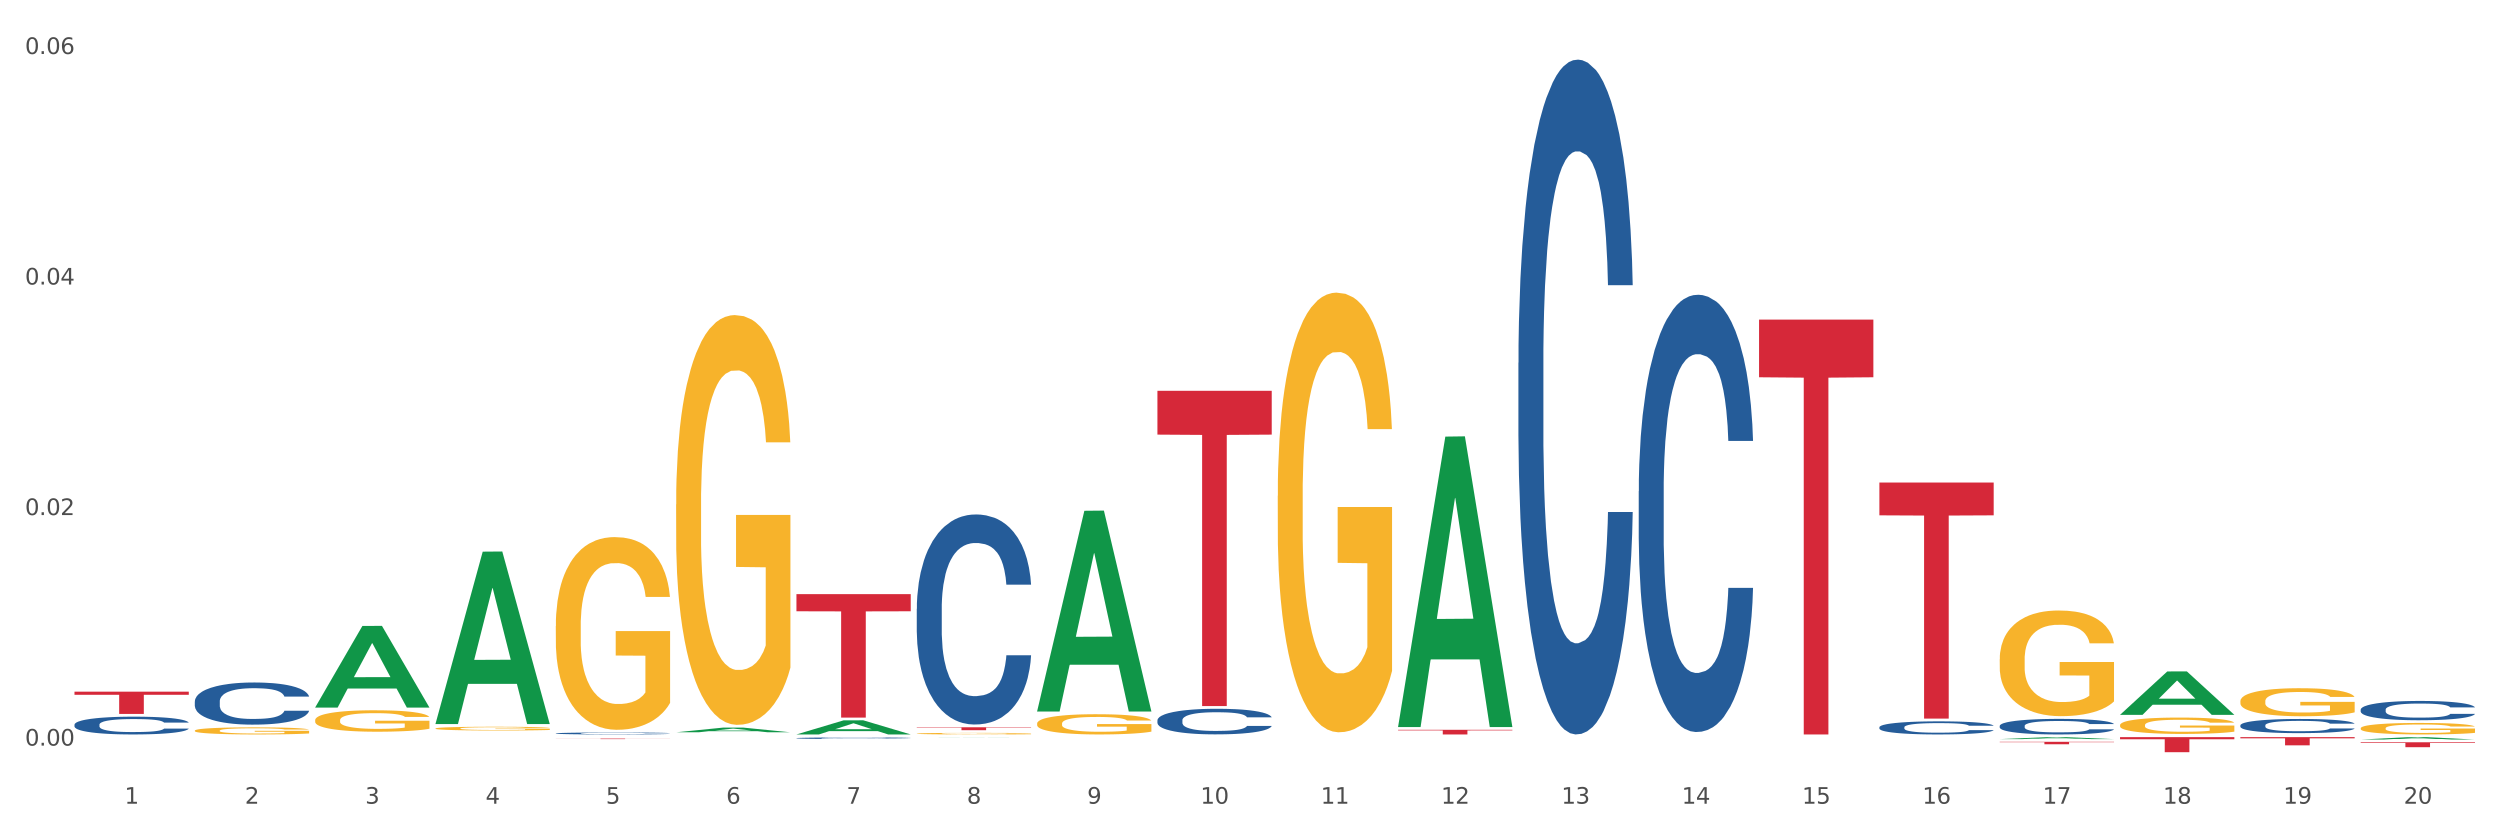 <?xml version="1.0" encoding="utf-8" standalone="no"?>
<!DOCTYPE svg PUBLIC "-//W3C//DTD SVG 1.1//EN"
  "http://www.w3.org/Graphics/SVG/1.1/DTD/svg11.dtd">
<svg xmlns:xlink="http://www.w3.org/1999/xlink" width="1080pt" height="360pt" viewBox="0 0 1080 360" xmlns="http://www.w3.org/2000/svg" version="1.1">
 <rect x="0" y="0" width="1080" height="360" fill="#333333" stroke="none"/>
 <defs>
  <style type="text/css">*{stroke-linejoin: round; stroke-linecap: butt}</style>
 </defs>
 <g id="figure_1">
  <g id="patch_1">
   <path d="M 0 360 
L 1080 360 
L 1080 0 
L 0 0 
z
" style="fill: #ffffff; stroke: #ffffff; stroke-linejoin: miter"/>
  </g>
  <g id="axes_1">
   <g id="matplotlib.axis_1">
    <g id="xtick_1">
     <g id="text_1">
      <!-- 1 -->
      <g style="fill: #4d4d4d" transform="translate(53.812 347.204) scale(0.096 -0.096)">
       <defs>
        <path id="DejaVuSans-31" d="M 794 531 
L 1825 531 
L 1825 4091 
L 703 3866 
L 703 4441 
L 1819 4666 
L 2450 4666 
L 2450 531 
L 3481 531 
L 3481 0 
L 794 0 
L 794 531 
z
" transform="scale(0.016)"/>
       </defs>
       <use xlink:href="#DejaVuSans-31"/>
      </g>
     </g>
    </g>
    <g id="xtick_2">
     <g id="text_2">
      <!-- 2 -->
      <g style="fill: #4d4d4d" transform="translate(105.793 347.204) scale(0.096 -0.096)">
       <defs>
        <path id="DejaVuSans-32" d="M 1228 531 
L 3431 531 
L 3431 0 
L 469 0 
L 469 531 
Q 828 903 1448 1529 
Q 2069 2156 2228 2338 
Q 2531 2678 2651 2914 
Q 2772 3150 2772 3378 
Q 2772 3750 2511 3984 
Q 2250 4219 1831 4219 
Q 1534 4219 1204 4116 
Q 875 4013 500 3803 
L 500 4441 
Q 881 4594 1212 4672 
Q 1544 4750 1819 4750 
Q 2544 4750 2975 4387 
Q 3406 4025 3406 3419 
Q 3406 3131 3298 2873 
Q 3191 2616 2906 2266 
Q 2828 2175 2409 1742 
Q 1991 1309 1228 531 
z
" transform="scale(0.016)"/>
       </defs>
       <use xlink:href="#DejaVuSans-32"/>
      </g>
     </g>
    </g>
    <g id="xtick_3">
     <g id="text_3">
      <!-- 3 -->
      <g style="fill: #4d4d4d" transform="translate(157.774 347.204) scale(0.096 -0.096)">
       <defs>
        <path id="DejaVuSans-33" d="M 2597 2516 
Q 3050 2419 3304 2112 
Q 3559 1806 3559 1356 
Q 3559 666 3084 287 
Q 2609 -91 1734 -91 
Q 1441 -91 1130 -33 
Q 819 25 488 141 
L 488 750 
Q 750 597 1062 519 
Q 1375 441 1716 441 
Q 2309 441 2620 675 
Q 2931 909 2931 1356 
Q 2931 1769 2642 2001 
Q 2353 2234 1838 2234 
L 1294 2234 
L 1294 2753 
L 1863 2753 
Q 2328 2753 2575 2939 
Q 2822 3125 2822 3475 
Q 2822 3834 2567 4026 
Q 2313 4219 1838 4219 
Q 1578 4219 1281 4162 
Q 984 4106 628 3988 
L 628 4550 
Q 988 4650 1302 4700 
Q 1616 4750 1894 4750 
Q 2613 4750 3031 4423 
Q 3450 4097 3450 3541 
Q 3450 3153 3228 2886 
Q 3006 2619 2597 2516 
z
" transform="scale(0.016)"/>
       </defs>
       <use xlink:href="#DejaVuSans-33"/>
      </g>
     </g>
    </g>
    <g id="xtick_4">
     <g id="text_4">
      <!-- 4 -->
      <g style="fill: #4d4d4d" transform="translate(209.756 347.204) scale(0.096 -0.096)">
       <defs>
        <path id="DejaVuSans-34" d="M 2419 4116 
L 825 1625 
L 2419 1625 
L 2419 4116 
z
M 2253 4666 
L 3047 4666 
L 3047 1625 
L 3713 1625 
L 3713 1100 
L 3047 1100 
L 3047 0 
L 2419 0 
L 2419 1100 
L 313 1100 
L 313 1709 
L 2253 4666 
z
" transform="scale(0.016)"/>
       </defs>
       <use xlink:href="#DejaVuSans-34"/>
      </g>
     </g>
    </g>
    <g id="xtick_5">
     <g id="text_5">
      <!-- 5 -->
      <g style="fill: #4d4d4d" transform="translate(261.737 347.204) scale(0.096 -0.096)">
       <defs>
        <path id="DejaVuSans-35" d="M 691 4666 
L 3169 4666 
L 3169 4134 
L 1269 4134 
L 1269 2991 
Q 1406 3038 1543 3061 
Q 1681 3084 1819 3084 
Q 2600 3084 3056 2656 
Q 3513 2228 3513 1497 
Q 3513 744 3044 326 
Q 2575 -91 1722 -91 
Q 1428 -91 1123 -41 
Q 819 9 494 109 
L 494 744 
Q 775 591 1075 516 
Q 1375 441 1709 441 
Q 2250 441 2565 725 
Q 2881 1009 2881 1497 
Q 2881 1984 2565 2268 
Q 2250 2553 1709 2553 
Q 1456 2553 1204 2497 
Q 953 2441 691 2322 
L 691 4666 
z
" transform="scale(0.016)"/>
       </defs>
       <use xlink:href="#DejaVuSans-35"/>
      </g>
     </g>
    </g>
    <g id="xtick_6">
     <g id="text_6">
      <!-- 6 -->
      <g style="fill: #4d4d4d" transform="translate(313.718 347.204) scale(0.096 -0.096)">
       <defs>
        <path id="DejaVuSans-36" d="M 2113 2584 
Q 1688 2584 1439 2293 
Q 1191 2003 1191 1497 
Q 1191 994 1439 701 
Q 1688 409 2113 409 
Q 2538 409 2786 701 
Q 3034 994 3034 1497 
Q 3034 2003 2786 2293 
Q 2538 2584 2113 2584 
z
M 3366 4563 
L 3366 3988 
Q 3128 4100 2886 4159 
Q 2644 4219 2406 4219 
Q 1781 4219 1451 3797 
Q 1122 3375 1075 2522 
Q 1259 2794 1537 2939 
Q 1816 3084 2150 3084 
Q 2853 3084 3261 2657 
Q 3669 2231 3669 1497 
Q 3669 778 3244 343 
Q 2819 -91 2113 -91 
Q 1303 -91 875 529 
Q 447 1150 447 2328 
Q 447 3434 972 4092 
Q 1497 4750 2381 4750 
Q 2619 4750 2861 4703 
Q 3103 4656 3366 4563 
z
" transform="scale(0.016)"/>
       </defs>
       <use xlink:href="#DejaVuSans-36"/>
      </g>
     </g>
    </g>
    <g id="xtick_7">
     <g id="text_7">
      <!-- 7 -->
      <g style="fill: #4d4d4d" transform="translate(365.699 347.204) scale(0.096 -0.096)">
       <defs>
        <path id="DejaVuSans-37" d="M 525 4666 
L 3525 4666 
L 3525 4397 
L 1831 0 
L 1172 0 
L 2766 4134 
L 525 4134 
L 525 4666 
z
" transform="scale(0.016)"/>
       </defs>
       <use xlink:href="#DejaVuSans-37"/>
      </g>
     </g>
    </g>
    <g id="xtick_8">
     <g id="text_8">
      <!-- 8 -->
      <g style="fill: #4d4d4d" transform="translate(417.68 347.204) scale(0.096 -0.096)">
       <defs>
        <path id="DejaVuSans-38" d="M 2034 2216 
Q 1584 2216 1326 1975 
Q 1069 1734 1069 1313 
Q 1069 891 1326 650 
Q 1584 409 2034 409 
Q 2484 409 2743 651 
Q 3003 894 3003 1313 
Q 3003 1734 2745 1975 
Q 2488 2216 2034 2216 
z
M 1403 2484 
Q 997 2584 770 2862 
Q 544 3141 544 3541 
Q 544 4100 942 4425 
Q 1341 4750 2034 4750 
Q 2731 4750 3128 4425 
Q 3525 4100 3525 3541 
Q 3525 3141 3298 2862 
Q 3072 2584 2669 2484 
Q 3125 2378 3379 2068 
Q 3634 1759 3634 1313 
Q 3634 634 3220 271 
Q 2806 -91 2034 -91 
Q 1263 -91 848 271 
Q 434 634 434 1313 
Q 434 1759 690 2068 
Q 947 2378 1403 2484 
z
M 1172 3481 
Q 1172 3119 1398 2916 
Q 1625 2713 2034 2713 
Q 2441 2713 2670 2916 
Q 2900 3119 2900 3481 
Q 2900 3844 2670 4047 
Q 2441 4250 2034 4250 
Q 1625 4250 1398 4047 
Q 1172 3844 1172 3481 
z
" transform="scale(0.016)"/>
       </defs>
       <use xlink:href="#DejaVuSans-38"/>
      </g>
     </g>
    </g>
    <g id="xtick_9">
     <g id="text_9">
      <!-- 9 -->
      <g style="fill: #4d4d4d" transform="translate(469.662 347.204) scale(0.096 -0.096)">
       <defs>
        <path id="DejaVuSans-39" d="M 703 97 
L 703 672 
Q 941 559 1184 500 
Q 1428 441 1663 441 
Q 2288 441 2617 861 
Q 2947 1281 2994 2138 
Q 2813 1869 2534 1725 
Q 2256 1581 1919 1581 
Q 1219 1581 811 2004 
Q 403 2428 403 3163 
Q 403 3881 828 4315 
Q 1253 4750 1959 4750 
Q 2769 4750 3195 4129 
Q 3622 3509 3622 2328 
Q 3622 1225 3098 567 
Q 2575 -91 1691 -91 
Q 1453 -91 1209 -44 
Q 966 3 703 97 
z
M 1959 2075 
Q 2384 2075 2632 2365 
Q 2881 2656 2881 3163 
Q 2881 3666 2632 3958 
Q 2384 4250 1959 4250 
Q 1534 4250 1286 3958 
Q 1038 3666 1038 3163 
Q 1038 2656 1286 2365 
Q 1534 2075 1959 2075 
z
" transform="scale(0.016)"/>
       </defs>
       <use xlink:href="#DejaVuSans-39"/>
      </g>
     </g>
    </g>
    <g id="xtick_10">
     <g id="text_10">
      <!-- 10 -->
      <g style="fill: #4d4d4d" transform="translate(518.589 347.204) scale(0.096 -0.096)">
       <defs>
        <path id="DejaVuSans-30" d="M 2034 4250 
Q 1547 4250 1301 3770 
Q 1056 3291 1056 2328 
Q 1056 1369 1301 889 
Q 1547 409 2034 409 
Q 2525 409 2770 889 
Q 3016 1369 3016 2328 
Q 3016 3291 2770 3770 
Q 2525 4250 2034 4250 
z
M 2034 4750 
Q 2819 4750 3233 4129 
Q 3647 3509 3647 2328 
Q 3647 1150 3233 529 
Q 2819 -91 2034 -91 
Q 1250 -91 836 529 
Q 422 1150 422 2328 
Q 422 3509 836 4129 
Q 1250 4750 2034 4750 
z
" transform="scale(0.016)"/>
       </defs>
       <use xlink:href="#DejaVuSans-31"/>
       <use xlink:href="#DejaVuSans-30" transform="translate(63.623 0)"/>
      </g>
     </g>
    </g>
    <g id="xtick_11">
     <g id="text_11">
      <!-- 11 -->
      <g style="fill: #4d4d4d" transform="translate(570.57 347.204) scale(0.096 -0.096)">
       <use xlink:href="#DejaVuSans-31"/>
       <use xlink:href="#DejaVuSans-31" transform="translate(63.623 0)"/>
      </g>
     </g>
    </g>
    <g id="xtick_12">
     <g id="text_12">
      <!-- 12 -->
      <g style="fill: #4d4d4d" transform="translate(622.551 347.204) scale(0.096 -0.096)">
       <use xlink:href="#DejaVuSans-31"/>
       <use xlink:href="#DejaVuSans-32" transform="translate(63.623 0)"/>
      </g>
     </g>
    </g>
    <g id="xtick_13">
     <g id="text_13">
      <!-- 13 -->
      <g style="fill: #4d4d4d" transform="translate(674.533 347.204) scale(0.096 -0.096)">
       <use xlink:href="#DejaVuSans-31"/>
       <use xlink:href="#DejaVuSans-33" transform="translate(63.623 0)"/>
      </g>
     </g>
    </g>
    <g id="xtick_14">
     <g id="text_14">
      <!-- 14 -->
      <g style="fill: #4d4d4d" transform="translate(726.514 347.204) scale(0.096 -0.096)">
       <use xlink:href="#DejaVuSans-31"/>
       <use xlink:href="#DejaVuSans-34" transform="translate(63.623 0)"/>
      </g>
     </g>
    </g>
    <g id="xtick_15">
     <g id="text_15">
      <!-- 15 -->
      <g style="fill: #4d4d4d" transform="translate(778.495 347.204) scale(0.096 -0.096)">
       <use xlink:href="#DejaVuSans-31"/>
       <use xlink:href="#DejaVuSans-35" transform="translate(63.623 0)"/>
      </g>
     </g>
    </g>
    <g id="xtick_16">
     <g id="text_16">
      <!-- 16 -->
      <g style="fill: #4d4d4d" transform="translate(830.476 347.204) scale(0.096 -0.096)">
       <use xlink:href="#DejaVuSans-31"/>
       <use xlink:href="#DejaVuSans-36" transform="translate(63.623 0)"/>
      </g>
     </g>
    </g>
    <g id="xtick_17">
     <g id="text_17">
      <!-- 17 -->
      <g style="fill: #4d4d4d" transform="translate(882.457 347.204) scale(0.096 -0.096)">
       <use xlink:href="#DejaVuSans-31"/>
       <use xlink:href="#DejaVuSans-37" transform="translate(63.623 0)"/>
      </g>
     </g>
    </g>
    <g id="xtick_18">
     <g id="text_18">
      <!-- 18 -->
      <g style="fill: #4d4d4d" transform="translate(934.439 347.204) scale(0.096 -0.096)">
       <use xlink:href="#DejaVuSans-31"/>
       <use xlink:href="#DejaVuSans-38" transform="translate(63.623 0)"/>
      </g>
     </g>
    </g>
    <g id="xtick_19">
     <g id="text_19">
      <!-- 19 -->
      <g style="fill: #4d4d4d" transform="translate(986.42 347.204) scale(0.096 -0.096)">
       <use xlink:href="#DejaVuSans-31"/>
       <use xlink:href="#DejaVuSans-39" transform="translate(63.623 0)"/>
      </g>
     </g>
    </g>
    <g id="xtick_20">
     <g id="text_20">
      <!-- 20 -->
      <g style="fill: #4d4d4d" transform="translate(1038.401 347.204) scale(0.096 -0.096)">
       <use xlink:href="#DejaVuSans-32"/>
       <use xlink:href="#DejaVuSans-30" transform="translate(63.623 0)"/>
      </g>
     </g>
    </g>
    <g id="xtick_21"/>
    <g id="xtick_22"/>
    <g id="xtick_23"/>
    <g id="xtick_24"/>
    <g id="xtick_25"/>
    <g id="xtick_26"/>
    <g id="xtick_27"/>
    <g id="xtick_28"/>
    <g id="xtick_29"/>
    <g id="xtick_30"/>
    <g id="xtick_31"/>
    <g id="xtick_32"/>
    <g id="xtick_33"/>
    <g id="xtick_34"/>
    <g id="xtick_35"/>
    <g id="xtick_36"/>
    <g id="xtick_37"/>
    <g id="xtick_38"/>
    <g id="xtick_39"/>
   </g>
   <g id="matplotlib.axis_2">
    <g id="ytick_1">
     <g id="text_21">
      <!-- 0.00 -->
      <g style="fill: #4d4d4d" transform="translate(10.8 322.102) scale(0.096 -0.096)">
       <defs>
        <path id="DejaVuSans-2e" d="M 684 794 
L 1344 794 
L 1344 0 
L 684 0 
L 684 794 
z
" transform="scale(0.016)"/>
       </defs>
       <use xlink:href="#DejaVuSans-30"/>
       <use xlink:href="#DejaVuSans-2e" transform="translate(63.623 0)"/>
       <use xlink:href="#DejaVuSans-30" transform="translate(95.41 0)"/>
       <use xlink:href="#DejaVuSans-30" transform="translate(159.033 0)"/>
      </g>
     </g>
    </g>
    <g id="ytick_2">
     <g id="text_22">
      <!-- 0.02 -->
      <g style="fill: #4d4d4d" transform="translate(10.8 222.511) scale(0.096 -0.096)">
       <use xlink:href="#DejaVuSans-30"/>
       <use xlink:href="#DejaVuSans-2e" transform="translate(63.623 0)"/>
       <use xlink:href="#DejaVuSans-30" transform="translate(95.41 0)"/>
       <use xlink:href="#DejaVuSans-32" transform="translate(159.033 0)"/>
      </g>
     </g>
    </g>
    <g id="ytick_3">
     <g id="text_23">
      <!-- 0.04 -->
      <g style="fill: #4d4d4d" transform="translate(10.8 122.92) scale(0.096 -0.096)">
       <use xlink:href="#DejaVuSans-30"/>
       <use xlink:href="#DejaVuSans-2e" transform="translate(63.623 0)"/>
       <use xlink:href="#DejaVuSans-30" transform="translate(95.41 0)"/>
       <use xlink:href="#DejaVuSans-34" transform="translate(159.033 0)"/>
      </g>
     </g>
    </g>
    <g id="ytick_4">
     <g id="text_24">
      <!-- 0.06 -->
      <g style="fill: #4d4d4d" transform="translate(10.8 23.328) scale(0.096 -0.096)">
       <use xlink:href="#DejaVuSans-30"/>
       <use xlink:href="#DejaVuSans-2e" transform="translate(63.623 0)"/>
       <use xlink:href="#DejaVuSans-30" transform="translate(95.41 0)"/>
       <use xlink:href="#DejaVuSans-36" transform="translate(159.033 0)"/>
      </g>
     </g>
    </g>
    <g id="ytick_5"/>
    <g id="ytick_6"/>
    <g id="ytick_7"/>
   </g>
   <g id="PolyCollection_1">
    <path d="M 551.987 214.181 
L 552.045 214.008 
L 552.045 207.763 
L 552.162 202.386 
L 552.745 189.377 
L 553.619 178.622 
L 554.261 172.898 
L 554.902 168.215 
L 555.66 163.531 
L 556.593 158.674 
L 558.284 151.562 
L 559.333 147.92 
L 560.616 144.104 
L 562.948 138.553 
L 564.639 135.431 
L 566.388 132.829 
L 569.245 129.706 
L 571.11 128.319 
L 573.093 127.278 
L 575.483 126.584 
L 577.29 126.411 
L 581.255 126.931 
L 584.636 128.492 
L 586.269 129.706 
L 588.368 131.788 
L 589.475 133.176 
L 591.283 135.951 
L 593.149 139.594 
L 594.431 142.716 
L 596.355 148.614 
L 597.813 154.511 
L 599.154 161.797 
L 599.853 166.827 
L 600.378 171.51 
L 600.844 176.888 
L 601.311 185.387 
L 590.816 185.387 
L 590.408 179.316 
L 589.767 173.592 
L 588.834 168.041 
L 588.018 164.572 
L 586.619 160.235 
L 585.336 157.46 
L 583.995 155.378 
L 582.363 153.644 
L 581.08 152.777 
L 579.273 152.083 
L 575.716 152.256 
L 573.326 153.644 
L 571.693 155.378 
L 570.644 156.94 
L 569.711 158.674 
L 568.662 161.103 
L 567.437 164.745 
L 566.563 168.041 
L 565.688 172.204 
L 564.988 176.367 
L 564.347 181.224 
L 563.822 186.428 
L 563.414 191.805 
L 563.064 198.397 
L 562.773 209.325 
L 562.773 233.089 
L 562.89 238.466 
L 563.181 245.578 
L 563.531 250.955 
L 564.114 257.373 
L 564.639 261.709 
L 565.63 267.954 
L 566.738 273.158 
L 567.612 276.454 
L 568.487 279.229 
L 570.002 283.045 
L 571.693 286.167 
L 573.151 288.075 
L 575.133 289.81 
L 576.474 290.504 
L 577.64 290.851 
L 580.497 290.851 
L 582.537 290.33 
L 584.811 289.116 
L 586.56 287.555 
L 588.018 285.647 
L 589.65 282.525 
L 590.7 279.576 
L 590.7 243.323 
L 577.873 243.149 
L 577.873 219.038 
L 601.369 219.038 
L 601.369 289.81 
L 600.378 293.453 
L 599.27 296.748 
L 598.104 299.697 
L 596.355 303.34 
L 594.256 306.809 
L 592.391 309.238 
L 590.408 311.319 
L 588.076 313.227 
L 585.044 314.962 
L 583.179 315.656 
L 580.847 316.176 
L 578.107 316.349 
L 575.716 316.002 
L 573.384 315.135 
L 570.935 313.574 
L 568.545 311.319 
L 566.738 309.064 
L 564.93 306.289 
L 563.006 302.646 
L 561.49 299.177 
L 560.324 296.055 
L 559.042 292.065 
L 557.642 286.861 
L 556.593 282.178 
L 555.66 277.321 
L 554.669 271.076 
L 553.969 265.699 
L 553.27 258.934 
L 552.862 253.904 
L 552.395 246.098 
L 552.045 235.17 
L 551.987 214.181 
z
" clip-path="url(#p129b3bd654)" style="fill: #f7b32b"/>
    <path d="M 448.025 312.583 
L 448.083 312.575 
L 448.083 312.288 
L 448.2 312.04 
L 448.783 311.442 
L 449.657 310.947 
L 450.298 310.684 
L 450.94 310.468 
L 451.698 310.252 
L 452.631 310.029 
L 454.321 309.702 
L 455.371 309.534 
L 456.653 309.359 
L 458.985 309.103 
L 460.676 308.959 
L 462.425 308.84 
L 465.282 308.696 
L 467.148 308.632 
L 469.13 308.584 
L 471.52 308.552 
L 473.328 308.544 
L 477.292 308.568 
L 480.674 308.64 
L 482.306 308.696 
L 484.405 308.792 
L 485.513 308.856 
L 487.32 308.983 
L 489.186 309.151 
L 490.469 309.295 
L 492.393 309.566 
L 493.85 309.837 
L 495.191 310.173 
L 495.891 310.404 
L 496.416 310.62 
L 496.882 310.867 
L 497.348 311.258 
L 486.854 311.258 
L 486.446 310.979 
L 485.805 310.715 
L 484.872 310.46 
L 484.056 310.3 
L 482.656 310.101 
L 481.374 309.973 
L 480.033 309.877 
L 478.4 309.798 
L 477.118 309.758 
L 475.31 309.726 
L 471.754 309.734 
L 469.363 309.798 
L 467.731 309.877 
L 466.681 309.949 
L 465.749 310.029 
L 464.699 310.141 
L 463.475 310.308 
L 462.6 310.46 
L 461.726 310.652 
L 461.026 310.843 
L 460.385 311.067 
L 459.86 311.306 
L 459.452 311.554 
L 459.102 311.857 
L 458.811 312.36 
L 458.811 313.453 
L 458.927 313.701 
L 459.219 314.028 
L 459.569 314.275 
L 460.152 314.571 
L 460.676 314.77 
L 461.667 315.057 
L 462.775 315.297 
L 463.65 315.449 
L 464.524 315.576 
L 466.04 315.752 
L 467.731 315.896 
L 469.188 315.983 
L 471.171 316.063 
L 472.512 316.095 
L 473.678 316.111 
L 476.535 316.111 
L 478.575 316.087 
L 480.849 316.031 
L 482.598 315.959 
L 484.056 315.872 
L 485.688 315.728 
L 486.737 315.592 
L 486.737 313.924 
L 473.911 313.916 
L 473.911 312.807 
L 497.407 312.807 
L 497.407 316.063 
L 496.416 316.231 
L 495.308 316.382 
L 494.142 316.518 
L 492.393 316.686 
L 490.294 316.845 
L 488.428 316.957 
L 486.446 317.053 
L 484.114 317.141 
L 481.082 317.221 
L 479.216 317.252 
L 476.884 317.276 
L 474.144 317.284 
L 471.754 317.268 
L 469.422 317.228 
L 466.973 317.157 
L 464.583 317.053 
L 462.775 316.949 
L 460.968 316.821 
L 459.044 316.654 
L 457.528 316.494 
L 456.362 316.351 
L 455.079 316.167 
L 453.68 315.927 
L 452.631 315.712 
L 451.698 315.488 
L 450.707 315.201 
L 450.007 314.954 
L 449.307 314.642 
L 448.899 314.411 
L 448.433 314.052 
L 448.083 313.549 
L 448.025 312.583 
z
" clip-path="url(#p129b3bd654)" style="fill: #f7b32b"/>
    <path d="M 396.043 316.919 
L 396.102 316.918 
L 396.102 316.896 
L 396.218 316.877 
L 396.801 316.83 
L 397.676 316.792 
L 398.317 316.771 
L 398.959 316.755 
L 399.716 316.738 
L 400.649 316.721 
L 402.34 316.695 
L 403.39 316.682 
L 404.672 316.668 
L 407.004 316.649 
L 408.695 316.637 
L 410.444 316.628 
L 413.301 316.617 
L 415.167 316.612 
L 417.149 316.608 
L 419.539 316.606 
L 421.347 316.605 
L 425.311 316.607 
L 428.693 316.613 
L 430.325 316.617 
L 432.424 316.624 
L 433.532 316.629 
L 435.339 316.639 
L 437.205 316.652 
L 438.488 316.664 
L 440.412 316.685 
L 441.869 316.706 
L 443.21 316.732 
L 443.91 316.75 
L 444.434 316.766 
L 444.901 316.786 
L 445.367 316.816 
L 434.873 316.816 
L 434.465 316.794 
L 433.823 316.774 
L 432.891 316.754 
L 432.074 316.742 
L 430.675 316.726 
L 429.392 316.716 
L 428.051 316.709 
L 426.419 316.703 
L 425.136 316.699 
L 423.329 316.697 
L 419.773 316.698 
L 417.382 316.703 
L 415.75 316.709 
L 414.7 316.714 
L 413.767 316.721 
L 412.718 316.729 
L 411.494 316.742 
L 410.619 316.754 
L 409.744 316.769 
L 409.045 316.784 
L 408.404 316.801 
L 407.879 316.82 
L 407.471 316.839 
L 407.121 316.863 
L 406.829 316.902 
L 406.829 316.987 
L 406.946 317.006 
L 407.237 317.031 
L 407.587 317.051 
L 408.17 317.073 
L 408.695 317.089 
L 409.686 317.111 
L 410.794 317.13 
L 411.668 317.142 
L 412.543 317.152 
L 414.059 317.165 
L 415.75 317.176 
L 417.207 317.183 
L 419.189 317.189 
L 420.53 317.192 
L 421.696 317.193 
L 424.553 317.193 
L 426.594 317.191 
L 428.868 317.187 
L 430.617 317.181 
L 432.074 317.175 
L 433.707 317.163 
L 434.756 317.153 
L 434.756 317.023 
L 421.93 317.023 
L 421.93 316.936 
L 445.426 316.936 
L 445.426 317.189 
L 444.434 317.202 
L 443.327 317.214 
L 442.161 317.225 
L 440.412 317.238 
L 438.313 317.25 
L 436.447 317.259 
L 434.465 317.266 
L 432.133 317.273 
L 429.101 317.279 
L 427.235 317.282 
L 424.903 317.284 
L 422.163 317.284 
L 419.773 317.283 
L 417.44 317.28 
L 414.992 317.274 
L 412.601 317.266 
L 410.794 317.258 
L 408.987 317.248 
L 407.063 317.235 
L 405.547 317.223 
L 404.381 317.212 
L 403.098 317.198 
L 401.699 317.179 
L 400.649 317.162 
L 399.716 317.145 
L 398.725 317.122 
L 398.026 317.103 
L 397.326 317.079 
L 396.918 317.061 
L 396.452 317.033 
L 396.102 316.994 
L 396.043 316.919 
z
" clip-path="url(#p129b3bd654)" style="fill: #f7b32b"/>
    <path d="M 292.081 217.914 
L 292.139 217.753 
L 292.139 211.932 
L 292.256 206.921 
L 292.839 194.795 
L 293.713 184.771 
L 294.355 179.436 
L 294.996 175.071 
L 295.754 170.705 
L 296.687 166.179 
L 298.378 159.55 
L 299.427 156.155 
L 300.71 152.598 
L 303.042 147.424 
L 304.733 144.514 
L 306.482 142.089 
L 309.339 139.179 
L 311.204 137.886 
L 313.186 136.916 
L 315.577 136.269 
L 317.384 136.107 
L 321.349 136.592 
L 324.73 138.047 
L 326.363 139.179 
L 328.462 141.119 
L 329.569 142.412 
L 331.377 144.999 
L 333.243 148.394 
L 334.525 151.305 
L 336.449 156.801 
L 337.907 162.298 
L 339.248 169.089 
L 339.947 173.777 
L 340.472 178.142 
L 340.938 183.154 
L 341.405 191.076 
L 330.91 191.076 
L 330.502 185.418 
L 329.861 180.083 
L 328.928 174.909 
L 328.112 171.676 
L 326.713 167.634 
L 325.43 165.047 
L 324.089 163.107 
L 322.457 161.49 
L 321.174 160.682 
L 319.367 160.035 
L 315.81 160.197 
L 313.42 161.49 
L 311.787 163.107 
L 310.738 164.562 
L 309.805 166.179 
L 308.756 168.442 
L 307.531 171.837 
L 306.657 174.909 
L 305.782 178.789 
L 305.082 182.669 
L 304.441 187.196 
L 303.916 192.046 
L 303.508 197.058 
L 303.158 203.202 
L 302.867 213.387 
L 302.867 235.537 
L 302.984 240.549 
L 303.275 247.177 
L 303.625 252.189 
L 304.208 258.171 
L 304.733 262.213 
L 305.724 268.033 
L 306.832 272.884 
L 307.706 275.955 
L 308.581 278.542 
L 310.096 282.099 
L 311.787 285.009 
L 313.245 286.788 
L 315.227 288.404 
L 316.568 289.051 
L 317.734 289.374 
L 320.591 289.374 
L 322.631 288.889 
L 324.905 287.758 
L 326.654 286.303 
L 328.112 284.524 
L 329.744 281.614 
L 330.794 278.866 
L 330.794 245.076 
L 317.967 244.914 
L 317.967 222.441 
L 341.463 222.441 
L 341.463 288.404 
L 340.472 291.799 
L 339.364 294.871 
L 338.198 297.62 
L 336.449 301.015 
L 334.35 304.248 
L 332.485 306.512 
L 330.502 308.452 
L 328.17 310.23 
L 325.138 311.847 
L 323.273 312.494 
L 320.941 312.979 
L 318.2 313.14 
L 315.81 312.817 
L 313.478 312.009 
L 311.029 310.554 
L 308.639 308.452 
L 306.832 306.35 
L 305.024 303.763 
L 303.1 300.368 
L 301.584 297.135 
L 300.418 294.225 
L 299.136 290.506 
L 297.736 285.656 
L 296.687 281.291 
L 295.754 276.764 
L 294.763 270.944 
L 294.063 265.932 
L 293.364 259.626 
L 292.956 254.938 
L 292.489 247.662 
L 292.139 237.477 
L 292.081 217.914 
z
" clip-path="url(#p129b3bd654)" style="fill: #f7b32b"/>
    <path d="M 1019.818 314.611 
L 1019.876 314.607 
L 1019.876 314.443 
L 1019.993 314.302 
L 1020.576 313.962 
L 1021.45 313.681 
L 1022.092 313.531 
L 1022.733 313.408 
L 1023.491 313.286 
L 1024.424 313.159 
L 1026.115 312.973 
L 1027.164 312.877 
L 1028.447 312.778 
L 1030.779 312.632 
L 1032.469 312.551 
L 1034.219 312.482 
L 1037.075 312.401 
L 1038.941 312.364 
L 1040.923 312.337 
L 1043.314 312.319 
L 1045.121 312.315 
L 1049.086 312.328 
L 1052.467 312.369 
L 1054.1 312.401 
L 1056.199 312.455 
L 1057.306 312.492 
L 1059.114 312.564 
L 1060.979 312.66 
L 1062.262 312.741 
L 1064.186 312.896 
L 1065.644 313.05 
L 1066.985 313.24 
L 1067.684 313.372 
L 1068.209 313.495 
L 1068.675 313.635 
L 1069.142 313.858 
L 1058.647 313.858 
L 1058.239 313.699 
L 1057.598 313.549 
L 1056.665 313.404 
L 1055.849 313.313 
L 1054.449 313.2 
L 1053.167 313.127 
L 1051.826 313.073 
L 1050.193 313.027 
L 1048.911 313.004 
L 1047.103 312.986 
L 1043.547 312.991 
L 1041.157 313.027 
L 1039.524 313.073 
L 1038.475 313.113 
L 1037.542 313.159 
L 1036.492 313.222 
L 1035.268 313.318 
L 1034.393 313.404 
L 1033.519 313.513 
L 1032.819 313.622 
L 1032.178 313.749 
L 1031.653 313.885 
L 1031.245 314.026 
L 1030.895 314.198 
L 1030.604 314.484 
L 1030.604 315.106 
L 1030.72 315.247 
L 1031.012 315.433 
L 1031.362 315.573 
L 1031.945 315.741 
L 1032.469 315.855 
L 1033.461 316.018 
L 1034.568 316.154 
L 1035.443 316.24 
L 1036.317 316.313 
L 1037.833 316.413 
L 1039.524 316.495 
L 1040.982 316.545 
L 1042.964 316.59 
L 1044.305 316.608 
L 1045.471 316.617 
L 1048.328 316.617 
L 1050.368 316.604 
L 1052.642 316.572 
L 1054.391 316.531 
L 1055.849 316.481 
L 1057.481 316.399 
L 1058.531 316.322 
L 1058.531 315.374 
L 1045.704 315.369 
L 1045.704 314.738 
L 1069.2 314.738 
L 1069.2 316.59 
L 1068.209 316.685 
L 1067.101 316.772 
L 1065.935 316.849 
L 1064.186 316.944 
L 1062.087 317.035 
L 1060.221 317.098 
L 1058.239 317.153 
L 1055.907 317.203 
L 1052.875 317.248 
L 1051.01 317.266 
L 1048.678 317.28 
L 1045.937 317.284 
L 1043.547 317.275 
L 1041.215 317.253 
L 1038.766 317.212 
L 1036.376 317.153 
L 1034.568 317.094 
L 1032.761 317.021 
L 1030.837 316.926 
L 1029.321 316.835 
L 1028.155 316.753 
L 1026.872 316.649 
L 1025.473 316.513 
L 1024.424 316.39 
L 1023.491 316.263 
L 1022.5 316.1 
L 1021.8 315.959 
L 1021.101 315.782 
L 1020.692 315.65 
L 1020.226 315.446 
L 1019.876 315.16 
L 1019.818 314.611 
z
" clip-path="url(#p129b3bd654)" style="fill: #f7b32b"/>
    <path d="M 967.837 302.907 
L 967.895 302.896 
L 967.895 302.498 
L 968.012 302.155 
L 968.595 301.326 
L 969.469 300.64 
L 970.11 300.275 
L 970.752 299.977 
L 971.51 299.678 
L 972.443 299.368 
L 974.133 298.915 
L 975.183 298.683 
L 976.465 298.439 
L 978.798 298.085 
L 980.488 297.886 
L 982.237 297.72 
L 985.094 297.521 
L 986.96 297.433 
L 988.942 297.366 
L 991.333 297.322 
L 993.14 297.311 
L 997.104 297.344 
L 1000.486 297.444 
L 1002.118 297.521 
L 1004.217 297.654 
L 1005.325 297.742 
L 1007.132 297.919 
L 1008.998 298.152 
L 1010.281 298.351 
L 1012.205 298.727 
L 1013.662 299.103 
L 1015.003 299.567 
L 1015.703 299.888 
L 1016.228 300.187 
L 1016.694 300.53 
L 1017.16 301.071 
L 1006.666 301.071 
L 1006.258 300.684 
L 1005.617 300.319 
L 1004.684 299.965 
L 1003.868 299.744 
L 1002.468 299.468 
L 1001.186 299.291 
L 999.845 299.158 
L 998.212 299.047 
L 996.93 298.992 
L 995.122 298.948 
L 991.566 298.959 
L 989.175 299.047 
L 987.543 299.158 
L 986.493 299.258 
L 985.561 299.368 
L 984.511 299.523 
L 983.287 299.755 
L 982.412 299.965 
L 981.538 300.231 
L 980.838 300.496 
L 980.197 300.806 
L 979.672 301.138 
L 979.264 301.481 
L 978.914 301.901 
L 978.623 302.598 
L 978.623 304.113 
L 978.739 304.456 
L 979.031 304.909 
L 979.381 305.252 
L 979.964 305.661 
L 980.488 305.938 
L 981.479 306.336 
L 982.587 306.668 
L 983.462 306.878 
L 984.336 307.055 
L 985.852 307.298 
L 987.543 307.497 
L 989 307.619 
L 990.983 307.73 
L 992.324 307.774 
L 993.49 307.796 
L 996.347 307.796 
L 998.387 307.763 
L 1000.661 307.685 
L 1002.41 307.586 
L 1003.868 307.464 
L 1005.5 307.265 
L 1006.549 307.077 
L 1006.549 304.765 
L 993.723 304.754 
L 993.723 303.217 
L 1017.219 303.217 
L 1017.219 307.73 
L 1016.228 307.962 
L 1015.12 308.172 
L 1013.954 308.36 
L 1012.205 308.592 
L 1010.106 308.813 
L 1008.24 308.968 
L 1006.258 309.101 
L 1003.926 309.223 
L 1000.894 309.333 
L 999.028 309.377 
L 996.696 309.411 
L 993.956 309.422 
L 991.566 309.4 
L 989.234 309.344 
L 986.785 309.245 
L 984.395 309.101 
L 982.587 308.957 
L 980.78 308.78 
L 978.856 308.548 
L 977.34 308.327 
L 976.174 308.128 
L 974.891 307.873 
L 973.492 307.542 
L 972.443 307.243 
L 971.51 306.933 
L 970.519 306.535 
L 969.819 306.192 
L 969.119 305.761 
L 968.711 305.44 
L 968.245 304.942 
L 967.895 304.246 
L 967.837 302.907 
z
" clip-path="url(#p129b3bd654)" style="fill: #f7b32b"/>
    <path d="M 915.855 313.255 
L 915.914 313.249 
L 915.914 313.016 
L 916.03 312.816 
L 916.613 312.332 
L 917.488 311.932 
L 918.129 311.719 
L 918.771 311.545 
L 919.529 311.371 
L 920.461 311.19 
L 922.152 310.925 
L 923.202 310.79 
L 924.484 310.648 
L 926.816 310.441 
L 928.507 310.325 
L 930.256 310.228 
L 933.113 310.112 
L 934.979 310.06 
L 936.961 310.022 
L 939.351 309.996 
L 941.159 309.989 
L 945.123 310.009 
L 948.505 310.067 
L 950.137 310.112 
L 952.236 310.19 
L 953.344 310.241 
L 955.151 310.344 
L 957.017 310.48 
L 958.3 310.596 
L 960.224 310.816 
L 961.681 311.035 
L 963.022 311.306 
L 963.722 311.493 
L 964.246 311.667 
L 964.713 311.868 
L 965.179 312.184 
L 954.685 312.184 
L 954.277 311.958 
L 953.635 311.745 
L 952.703 311.538 
L 951.886 311.409 
L 950.487 311.248 
L 949.204 311.145 
L 947.863 311.067 
L 946.231 311.003 
L 944.948 310.97 
L 943.141 310.945 
L 939.585 310.951 
L 937.194 311.003 
L 935.562 311.067 
L 934.512 311.125 
L 933.579 311.19 
L 932.53 311.28 
L 931.306 311.416 
L 930.431 311.538 
L 929.557 311.693 
L 928.857 311.848 
L 928.216 312.029 
L 927.691 312.223 
L 927.283 312.423 
L 926.933 312.668 
L 926.641 313.074 
L 926.641 313.959 
L 926.758 314.159 
L 927.05 314.423 
L 927.399 314.623 
L 927.982 314.862 
L 928.507 315.024 
L 929.498 315.256 
L 930.606 315.45 
L 931.48 315.572 
L 932.355 315.675 
L 933.871 315.817 
L 935.562 315.934 
L 937.019 316.005 
L 939.002 316.069 
L 940.342 316.095 
L 941.509 316.108 
L 944.365 316.108 
L 946.406 316.088 
L 948.68 316.043 
L 950.429 315.985 
L 951.886 315.914 
L 953.519 315.798 
L 954.568 315.688 
L 954.568 314.339 
L 941.742 314.333 
L 941.742 313.436 
L 965.238 313.436 
L 965.238 316.069 
L 964.246 316.205 
L 963.139 316.327 
L 961.973 316.437 
L 960.224 316.572 
L 958.125 316.702 
L 956.259 316.792 
L 954.277 316.869 
L 951.945 316.94 
L 948.913 317.005 
L 947.047 317.031 
L 944.715 317.05 
L 941.975 317.057 
L 939.585 317.044 
L 937.252 317.011 
L 934.804 316.953 
L 932.413 316.869 
L 930.606 316.785 
L 928.799 316.682 
L 926.875 316.547 
L 925.359 316.418 
L 924.193 316.301 
L 922.91 316.153 
L 921.511 315.959 
L 920.461 315.785 
L 919.529 315.604 
L 918.537 315.372 
L 917.838 315.172 
L 917.138 314.92 
L 916.73 314.733 
L 916.264 314.443 
L 915.914 314.036 
L 915.855 313.255 
z
" clip-path="url(#p129b3bd654)" style="fill: #f7b32b"/>
    <path d="M 863.874 284.83 
L 863.933 284.789 
L 863.933 283.288 
L 864.049 281.995 
L 864.632 278.869 
L 865.507 276.284 
L 866.148 274.908 
L 866.789 273.782 
L 867.547 272.657 
L 868.48 271.489 
L 870.171 269.78 
L 871.22 268.904 
L 872.503 267.987 
L 874.835 266.653 
L 876.526 265.903 
L 878.275 265.277 
L 881.132 264.527 
L 882.997 264.193 
L 884.98 263.943 
L 887.37 263.777 
L 889.177 263.735 
L 893.142 263.86 
L 896.524 264.235 
L 898.156 264.527 
L 900.255 265.027 
L 901.363 265.361 
L 903.17 266.028 
L 905.036 266.903 
L 906.318 267.654 
L 908.242 269.071 
L 909.7 270.489 
L 911.041 272.24 
L 911.741 273.449 
L 912.265 274.574 
L 912.732 275.867 
L 913.198 277.91 
L 902.704 277.91 
L 902.296 276.45 
L 901.654 275.075 
L 900.721 273.741 
L 899.905 272.907 
L 898.506 271.865 
L 897.223 271.197 
L 895.882 270.697 
L 894.25 270.28 
L 892.967 270.072 
L 891.16 269.905 
L 887.603 269.947 
L 885.213 270.28 
L 883.58 270.697 
L 882.531 271.072 
L 881.598 271.489 
L 880.549 272.073 
L 879.324 272.948 
L 878.45 273.741 
L 877.575 274.741 
L 876.876 275.742 
L 876.234 276.909 
L 875.71 278.16 
L 875.302 279.452 
L 874.952 281.036 
L 874.66 283.663 
L 874.66 289.375 
L 874.777 290.667 
L 875.068 292.376 
L 875.418 293.669 
L 876.001 295.211 
L 876.526 296.254 
L 877.517 297.754 
L 878.625 299.005 
L 879.499 299.797 
L 880.374 300.464 
L 881.89 301.382 
L 883.58 302.132 
L 885.038 302.591 
L 887.02 303.007 
L 888.361 303.174 
L 889.527 303.258 
L 892.384 303.258 
L 894.425 303.133 
L 896.699 302.841 
L 898.448 302.465 
L 899.905 302.007 
L 901.538 301.256 
L 902.587 300.548 
L 902.587 291.834 
L 889.761 291.793 
L 889.761 285.998 
L 913.256 285.998 
L 913.256 303.007 
L 912.265 303.883 
L 911.158 304.675 
L 909.991 305.384 
L 908.242 306.259 
L 906.143 307.093 
L 904.278 307.677 
L 902.296 308.177 
L 899.963 308.636 
L 896.932 309.053 
L 895.066 309.219 
L 892.734 309.344 
L 889.994 309.386 
L 887.603 309.303 
L 885.271 309.094 
L 882.823 308.719 
L 880.432 308.177 
L 878.625 307.635 
L 876.817 306.968 
L 874.893 306.093 
L 873.378 305.259 
L 872.211 304.508 
L 870.929 303.549 
L 869.53 302.299 
L 868.48 301.173 
L 867.547 300.006 
L 866.556 298.505 
L 865.857 297.212 
L 865.157 295.587 
L 864.749 294.377 
L 864.282 292.501 
L 863.933 289.875 
L 863.874 284.83 
z
" clip-path="url(#p129b3bd654)" style="fill: #f7b32b"/>
    <path d="M 240.1 270.492 
L 240.158 270.416 
L 240.158 267.679 
L 240.275 265.322 
L 240.858 259.62 
L 241.732 254.907 
L 242.374 252.398 
L 243.015 250.345 
L 243.773 248.292 
L 244.706 246.164 
L 246.396 243.046 
L 247.446 241.45 
L 248.729 239.777 
L 251.061 237.344 
L 252.751 235.976 
L 254.501 234.836 
L 257.357 233.467 
L 259.223 232.859 
L 261.205 232.403 
L 263.596 232.099 
L 265.403 232.023 
L 269.368 232.251 
L 272.749 232.935 
L 274.382 233.467 
L 276.481 234.379 
L 277.588 234.988 
L 279.396 236.204 
L 281.261 237.801 
L 282.544 239.169 
L 284.468 241.754 
L 285.926 244.339 
L 287.266 247.532 
L 287.966 249.737 
L 288.491 251.79 
L 288.957 254.146 
L 289.424 257.872 
L 278.929 257.872 
L 278.521 255.211 
L 277.88 252.702 
L 276.947 250.269 
L 276.131 248.749 
L 274.731 246.848 
L 273.449 245.631 
L 272.108 244.719 
L 270.475 243.959 
L 269.193 243.579 
L 267.385 243.275 
L 263.829 243.351 
L 261.438 243.959 
L 259.806 244.719 
L 258.757 245.403 
L 257.824 246.164 
L 256.774 247.228 
L 255.55 248.825 
L 254.675 250.269 
L 253.801 252.094 
L 253.101 253.918 
L 252.46 256.047 
L 251.935 258.328 
L 251.527 260.685 
L 251.177 263.574 
L 250.886 268.364 
L 250.886 278.779 
L 251.002 281.136 
L 251.294 284.253 
L 251.644 286.61 
L 252.227 289.423 
L 252.751 291.324 
L 253.743 294.061 
L 254.85 296.342 
L 255.725 297.786 
L 256.599 299.003 
L 258.115 300.675 
L 259.806 302.044 
L 261.264 302.88 
L 263.246 303.64 
L 264.587 303.944 
L 265.753 304.096 
L 268.61 304.096 
L 270.65 303.868 
L 272.924 303.336 
L 274.673 302.652 
L 276.131 301.816 
L 277.763 300.447 
L 278.813 299.155 
L 278.813 283.265 
L 265.986 283.189 
L 265.986 272.621 
L 289.482 272.621 
L 289.482 303.64 
L 288.491 305.237 
L 287.383 306.681 
L 286.217 307.974 
L 284.468 309.57 
L 282.369 311.091 
L 280.503 312.155 
L 278.521 313.068 
L 276.189 313.904 
L 273.157 314.664 
L 271.292 314.968 
L 268.96 315.196 
L 266.219 315.272 
L 263.829 315.12 
L 261.497 314.74 
L 259.048 314.056 
L 256.658 313.068 
L 254.85 312.079 
L 253.043 310.863 
L 251.119 309.266 
L 249.603 307.746 
L 248.437 306.377 
L 247.154 304.629 
L 245.755 302.348 
L 244.706 300.295 
L 243.773 298.166 
L 242.782 295.429 
L 242.082 293.072 
L 241.382 290.107 
L 240.974 287.903 
L 240.508 284.481 
L 240.158 279.692 
L 240.1 270.492 
z
" clip-path="url(#p129b3bd654)" style="fill: #f7b32b"/>
    <path d="M 188.119 314.704 
L 188.177 314.702 
L 188.177 314.649 
L 188.294 314.604 
L 188.877 314.493 
L 189.751 314.401 
L 190.392 314.353 
L 191.034 314.313 
L 191.792 314.273 
L 192.725 314.232 
L 194.415 314.171 
L 195.465 314.14 
L 196.747 314.108 
L 199.079 314.06 
L 200.77 314.034 
L 202.519 314.012 
L 205.376 313.985 
L 207.242 313.973 
L 209.224 313.965 
L 211.614 313.959 
L 213.422 313.957 
L 217.386 313.962 
L 220.768 313.975 
L 222.4 313.985 
L 224.499 314.003 
L 225.607 314.015 
L 227.414 314.038 
L 229.28 314.069 
L 230.563 314.096 
L 232.487 314.146 
L 233.944 314.196 
L 235.285 314.258 
L 235.985 314.301 
L 236.51 314.341 
L 236.976 314.387 
L 237.442 314.459 
L 226.948 314.459 
L 226.54 314.407 
L 225.899 314.359 
L 224.966 314.311 
L 224.149 314.282 
L 222.75 314.245 
L 221.468 314.221 
L 220.127 314.204 
L 218.494 314.189 
L 217.212 314.181 
L 215.404 314.176 
L 211.848 314.177 
L 209.457 314.189 
L 207.825 314.204 
L 206.775 314.217 
L 205.843 314.232 
L 204.793 314.252 
L 203.569 314.283 
L 202.694 314.311 
L 201.82 314.347 
L 201.12 314.382 
L 200.479 314.424 
L 199.954 314.468 
L 199.546 314.514 
L 199.196 314.57 
L 198.905 314.663 
L 198.905 314.865 
L 199.021 314.911 
L 199.313 314.971 
L 199.662 315.017 
L 200.246 315.071 
L 200.77 315.108 
L 201.761 315.161 
L 202.869 315.206 
L 203.744 315.234 
L 204.618 315.257 
L 206.134 315.29 
L 207.825 315.316 
L 209.282 315.333 
L 211.265 315.347 
L 212.606 315.353 
L 213.772 315.356 
L 216.628 315.356 
L 218.669 315.352 
L 220.943 315.341 
L 222.692 315.328 
L 224.149 315.312 
L 225.782 315.285 
L 226.831 315.26 
L 226.831 314.952 
L 214.005 314.95 
L 214.005 314.745 
L 237.501 314.745 
L 237.501 315.347 
L 236.51 315.378 
L 235.402 315.406 
L 234.236 315.431 
L 232.487 315.462 
L 230.388 315.492 
L 228.522 315.513 
L 226.54 315.53 
L 224.208 315.547 
L 221.176 315.561 
L 219.31 315.567 
L 216.978 315.572 
L 214.238 315.573 
L 211.848 315.57 
L 209.516 315.563 
L 207.067 315.55 
L 204.676 315.53 
L 202.869 315.511 
L 201.062 315.488 
L 199.138 315.457 
L 197.622 315.427 
L 196.456 315.4 
L 195.173 315.367 
L 193.774 315.322 
L 192.725 315.282 
L 191.792 315.241 
L 190.801 315.188 
L 190.101 315.142 
L 189.401 315.085 
L 188.993 315.042 
L 188.527 314.975 
L 188.177 314.882 
L 188.119 314.704 
z
" clip-path="url(#p129b3bd654)" style="fill: #f7b32b"/>
    <path d="M 136.137 311.122 
L 136.196 311.113 
L 136.196 310.809 
L 136.312 310.546 
L 136.895 309.912 
L 137.77 309.387 
L 138.411 309.108 
L 139.053 308.88 
L 139.81 308.651 
L 140.743 308.414 
L 142.434 308.067 
L 143.484 307.89 
L 144.766 307.703 
L 147.098 307.433 
L 148.789 307.28 
L 150.538 307.153 
L 153.395 307.001 
L 155.261 306.933 
L 157.243 306.883 
L 159.633 306.849 
L 161.441 306.84 
L 165.405 306.866 
L 168.787 306.942 
L 170.419 307.001 
L 172.518 307.103 
L 173.626 307.17 
L 175.433 307.306 
L 177.299 307.483 
L 178.582 307.636 
L 180.506 307.923 
L 181.963 308.211 
L 183.304 308.566 
L 184.004 308.812 
L 184.528 309.04 
L 184.995 309.303 
L 185.461 309.717 
L 174.967 309.717 
L 174.559 309.421 
L 173.917 309.142 
L 172.985 308.871 
L 172.168 308.702 
L 170.769 308.49 
L 169.486 308.355 
L 168.145 308.253 
L 166.513 308.169 
L 165.23 308.126 
L 163.423 308.093 
L 159.866 308.101 
L 157.476 308.169 
L 155.844 308.253 
L 154.794 308.33 
L 153.861 308.414 
L 152.812 308.533 
L 151.588 308.71 
L 150.713 308.871 
L 149.838 309.074 
L 149.139 309.277 
L 148.498 309.514 
L 147.973 309.768 
L 147.565 310.03 
L 147.215 310.352 
L 146.923 310.885 
L 146.923 312.044 
L 147.04 312.306 
L 147.331 312.653 
L 147.681 312.916 
L 148.264 313.229 
L 148.789 313.44 
L 149.78 313.745 
L 150.888 313.999 
L 151.762 314.159 
L 152.637 314.295 
L 154.153 314.481 
L 155.844 314.633 
L 157.301 314.726 
L 159.283 314.811 
L 160.624 314.845 
L 161.79 314.862 
L 164.647 314.862 
L 166.688 314.836 
L 168.962 314.777 
L 170.711 314.701 
L 172.168 314.608 
L 173.801 314.456 
L 174.85 314.312 
L 174.85 312.543 
L 162.024 312.535 
L 162.024 311.359 
L 185.52 311.359 
L 185.52 314.811 
L 184.528 314.989 
L 183.421 315.149 
L 182.255 315.293 
L 180.506 315.471 
L 178.407 315.64 
L 176.541 315.759 
L 174.559 315.86 
L 172.227 315.953 
L 169.195 316.038 
L 167.329 316.072 
L 164.997 316.097 
L 162.257 316.105 
L 159.866 316.089 
L 157.534 316.046 
L 155.086 315.97 
L 152.695 315.86 
L 150.888 315.75 
L 149.081 315.615 
L 147.157 315.437 
L 145.641 315.268 
L 144.475 315.116 
L 143.192 314.921 
L 141.793 314.667 
L 140.743 314.439 
L 139.81 314.202 
L 138.819 313.897 
L 138.12 313.635 
L 137.42 313.305 
L 137.012 313.059 
L 136.546 312.679 
L 136.196 312.146 
L 136.137 311.122 
z
" clip-path="url(#p129b3bd654)" style="fill: #f7b32b"/>
    <path d="M 84.156 315.634 
L 84.215 315.632 
L 84.215 315.531 
L 84.331 315.444 
L 84.914 315.234 
L 85.789 315.06 
L 86.43 314.968 
L 87.071 314.892 
L 87.829 314.817 
L 88.762 314.738 
L 90.453 314.623 
L 91.502 314.564 
L 92.785 314.503 
L 95.117 314.413 
L 96.808 314.363 
L 98.557 314.321 
L 101.414 314.27 
L 103.279 314.248 
L 105.262 314.231 
L 107.652 314.22 
L 109.459 314.217 
L 113.424 314.225 
L 116.806 314.251 
L 118.438 314.27 
L 120.537 314.304 
L 121.645 314.326 
L 123.452 314.371 
L 125.318 314.43 
L 126.6 314.48 
L 128.524 314.576 
L 129.982 314.671 
L 131.323 314.789 
L 132.022 314.87 
L 132.547 314.945 
L 133.014 315.032 
L 133.48 315.169 
L 122.986 315.169 
L 122.577 315.071 
L 121.936 314.979 
L 121.003 314.889 
L 120.187 314.833 
L 118.788 314.763 
L 117.505 314.718 
L 116.164 314.685 
L 114.532 314.657 
L 113.249 314.643 
L 111.442 314.632 
L 107.885 314.634 
L 105.495 314.657 
L 103.862 314.685 
L 102.813 314.71 
L 101.88 314.738 
L 100.831 314.777 
L 99.606 314.836 
L 98.732 314.889 
L 97.857 314.957 
L 97.158 315.024 
L 96.516 315.102 
L 95.992 315.186 
L 95.583 315.273 
L 95.234 315.38 
L 94.942 315.556 
L 94.942 315.94 
L 95.059 316.027 
L 95.35 316.141 
L 95.7 316.228 
L 96.283 316.332 
L 96.808 316.402 
L 97.799 316.503 
L 98.907 316.587 
L 99.781 316.64 
L 100.656 316.685 
L 102.172 316.747 
L 103.862 316.797 
L 105.32 316.828 
L 107.302 316.856 
L 108.643 316.867 
L 109.809 316.873 
L 112.666 316.873 
L 114.707 316.864 
L 116.98 316.845 
L 118.73 316.819 
L 120.187 316.789 
L 121.82 316.738 
L 122.869 316.691 
L 122.869 316.105 
L 110.042 316.102 
L 110.042 315.713 
L 133.538 315.713 
L 133.538 316.856 
L 132.547 316.915 
L 131.439 316.968 
L 130.273 317.015 
L 128.524 317.074 
L 126.425 317.13 
L 124.56 317.17 
L 122.577 317.203 
L 120.245 317.234 
L 117.214 317.262 
L 115.348 317.273 
L 113.016 317.282 
L 110.276 317.284 
L 107.885 317.279 
L 105.553 317.265 
L 103.104 317.24 
L 100.714 317.203 
L 98.907 317.167 
L 97.099 317.122 
L 95.175 317.063 
L 93.659 317.007 
L 92.493 316.957 
L 91.211 316.892 
L 89.812 316.808 
L 88.762 316.733 
L 87.829 316.654 
L 86.838 316.553 
L 86.138 316.466 
L 85.439 316.357 
L 85.031 316.276 
L 84.564 316.15 
L 84.215 315.973 
L 84.156 315.634 
z
" clip-path="url(#p129b3bd654)" style="fill: #f7b32b"/>
    <path d="M 1019.818 320.663 
L 1069.2 320.663 
L 1069.2 320.957 
L 1049.775 320.959 
L 1049.775 322.777 
L 1039.126 322.777 
L 1039.126 320.959 
L 1019.818 320.957 
L 1019.818 320.665 
L 1019.818 320.663 
z
" clip-path="url(#p129b3bd654)" style="fill: #d62839"/>
    <path d="M 967.837 318.455 
L 1017.219 318.455 
L 1017.219 318.946 
L 997.794 318.949 
L 997.794 321.985 
L 987.145 321.985 
L 987.145 318.949 
L 967.837 318.946 
L 967.837 318.458 
L 967.837 318.455 
z
" clip-path="url(#p129b3bd654)" style="fill: #d62839"/>
    <path d="M 396.043 314.165 
L 445.426 314.165 
L 445.426 314.341 
L 426 314.342 
L 426 315.434 
L 415.352 315.434 
L 415.352 314.342 
L 396.043 314.341 
L 396.043 314.166 
L 396.043 314.165 
z
" clip-path="url(#p129b3bd654)" style="fill: #d62839"/>
    <path d="M 344.062 256.655 
L 393.444 256.655 
L 393.444 264.068 
L 374.019 264.118 
L 374.019 309.998 
L 363.37 309.998 
L 363.37 264.118 
L 344.062 264.068 
L 344.062 256.705 
L 344.062 256.655 
z
" clip-path="url(#p129b3bd654)" style="fill: #d62839"/>
    <path d="M 915.855 308.783 
L 915.906 308.766 
L 936.27 290.062 
L 944.721 290.044 
L 965.238 308.819 
L 955.463 308.819 
L 951.034 304.447 
L 930.008 304.447 
L 929.856 304.517 
L 925.579 308.819 
L 915.855 308.819 
L 915.855 308.783 
L 932.656 301.838 
L 948.387 301.82 
L 940.597 294.046 
L 940.496 294.011 
L 940.394 294.064 
L 932.605 301.82 
L 932.656 301.838 
L 915.855 308.783 
z
" clip-path="url(#p129b3bd654)" style="fill: #109648"/>
    <path d="M 1019.818 319.49 
L 1019.869 319.489 
L 1040.233 318.456 
L 1048.684 318.455 
L 1069.2 319.492 
L 1059.425 319.492 
L 1054.996 319.251 
L 1033.971 319.251 
L 1033.818 319.254 
L 1029.542 319.492 
L 1019.818 319.492 
L 1019.818 319.49 
L 1036.618 319.107 
L 1052.349 319.106 
L 1044.56 318.676 
L 1044.458 318.674 
L 1044.356 318.677 
L 1036.567 319.106 
L 1036.618 319.107 
L 1019.818 319.49 
z
" clip-path="url(#p129b3bd654)" style="fill: #109648"/>
    <path d="M 240.1 319.067 
L 289.482 319.067 
L 289.482 319.099 
L 270.057 319.099 
L 270.057 319.295 
L 259.408 319.295 
L 259.408 319.099 
L 240.1 319.099 
L 240.1 319.067 
L 240.1 319.067 
z
" clip-path="url(#p129b3bd654)" style="fill: #d62839"/>
    <path d="M 32.175 298.809 
L 81.557 298.809 
L 81.557 300.146 
L 62.132 300.155 
L 62.132 308.427 
L 51.483 308.427 
L 51.483 300.155 
L 32.175 300.146 
L 32.175 298.818 
L 32.175 298.809 
z
" clip-path="url(#p129b3bd654)" style="fill: #d62839"/>
    <path d="M 811.893 208.45 
L 861.275 208.45 
L 861.275 222.624 
L 841.85 222.72 
L 841.85 310.45 
L 831.201 310.45 
L 831.201 222.72 
L 811.893 222.624 
L 811.893 208.545 
L 811.893 208.45 
z
" clip-path="url(#p129b3bd654)" style="fill: #d62839"/>
    <path d="M 759.912 138.075 
L 809.294 138.075 
L 809.294 162.979 
L 789.869 163.147 
L 789.869 317.284 
L 779.22 317.284 
L 779.22 163.147 
L 759.912 162.979 
L 759.912 138.243 
L 759.912 138.075 
z
" clip-path="url(#p129b3bd654)" style="fill: #d62839"/>
    <path d="M 603.968 315.265 
L 653.35 315.265 
L 653.35 315.545 
L 633.925 315.547 
L 633.925 317.284 
L 623.276 317.284 
L 623.276 315.547 
L 603.968 315.545 
L 603.968 315.267 
L 603.968 315.265 
z
" clip-path="url(#p129b3bd654)" style="fill: #d62839"/>
    <path d="M 500.006 168.829 
L 549.388 168.829 
L 549.388 187.755 
L 529.963 187.883 
L 529.963 305.021 
L 519.314 305.021 
L 519.314 187.883 
L 500.006 187.755 
L 500.006 168.957 
L 500.006 168.829 
z
" clip-path="url(#p129b3bd654)" style="fill: #d62839"/>
    <path d="M 863.874 319.299 
L 863.925 319.299 
L 884.289 318.456 
L 892.74 318.455 
L 913.256 319.301 
L 903.482 319.301 
L 899.053 319.104 
L 878.027 319.104 
L 877.874 319.107 
L 873.598 319.301 
L 863.874 319.301 
L 863.874 319.299 
L 880.674 318.987 
L 896.405 318.986 
L 888.616 318.635 
L 888.514 318.634 
L 888.413 318.636 
L 880.623 318.986 
L 880.674 318.987 
L 863.874 319.299 
z
" clip-path="url(#p129b3bd654)" style="fill: #109648"/>
    <path d="M 603.968 313.858 
L 604.019 313.74 
L 624.383 188.614 
L 632.834 188.496 
L 653.35 314.094 
L 643.576 314.094 
L 639.147 284.847 
L 618.121 284.847 
L 617.968 285.318 
L 613.692 314.094 
L 603.968 314.094 
L 603.968 313.858 
L 620.768 267.393 
L 636.499 267.275 
L 628.71 215.267 
L 628.608 215.031 
L 628.507 215.385 
L 620.717 267.275 
L 620.768 267.393 
L 603.968 313.858 
z
" clip-path="url(#p129b3bd654)" style="fill: #109648"/>
    <path d="M 448.025 307.211 
L 448.076 307.129 
L 468.439 220.658 
L 476.89 220.577 
L 497.407 307.374 
L 487.632 307.374 
L 483.203 287.162 
L 462.177 287.162 
L 462.025 287.488 
L 457.748 307.374 
L 448.025 307.374 
L 448.025 307.211 
L 464.825 275.1 
L 480.556 275.018 
L 472.767 239.077 
L 472.665 238.914 
L 472.563 239.159 
L 464.774 275.018 
L 464.825 275.1 
L 448.025 307.211 
z
" clip-path="url(#p129b3bd654)" style="fill: #109648"/>
    <path d="M 396.043 318.511 
L 396.094 318.511 
L 416.458 318.455 
L 424.909 318.455 
L 445.426 318.511 
L 435.651 318.511 
L 431.222 318.498 
L 410.196 318.498 
L 410.044 318.499 
L 405.767 318.511 
L 396.043 318.511 
L 396.043 318.511 
L 412.844 318.491 
L 428.575 318.49 
L 420.785 318.467 
L 420.684 318.467 
L 420.582 318.467 
L 412.793 318.49 
L 412.844 318.491 
L 396.043 318.511 
z
" clip-path="url(#p129b3bd654)" style="fill: #109648"/>
    <path d="M 915.855 318.455 
L 965.238 318.455 
L 965.238 319.358 
L 945.812 319.364 
L 945.812 324.95 
L 935.164 324.95 
L 935.164 319.364 
L 915.855 319.358 
L 915.855 318.461 
L 915.855 318.455 
z
" clip-path="url(#p129b3bd654)" style="fill: #d62839"/>
    <path d="M 863.874 320.472 
L 913.256 320.472 
L 913.256 320.617 
L 893.831 320.618 
L 893.831 321.517 
L 883.182 321.517 
L 883.182 320.618 
L 863.874 320.617 
L 863.874 320.473 
L 863.874 320.472 
z
" clip-path="url(#p129b3bd654)" style="fill: #d62839"/>
    <path d="M 292.081 316.349 
L 292.132 316.347 
L 312.496 314.313 
L 320.947 314.311 
L 341.463 316.353 
L 331.689 316.353 
L 327.259 315.878 
L 306.234 315.878 
L 306.081 315.885 
L 301.805 316.353 
L 292.081 316.353 
L 292.081 316.349 
L 308.881 315.594 
L 324.612 315.592 
L 316.823 314.746 
L 316.721 314.743 
L 316.619 314.748 
L 308.83 315.592 
L 308.881 315.594 
L 292.081 316.349 
z
" clip-path="url(#p129b3bd654)" style="fill: #109648"/>
    <path d="M 344.062 317.273 
L 344.113 317.267 
L 364.477 311.175 
L 372.928 311.169 
L 393.444 317.284 
L 383.67 317.284 
L 379.241 315.86 
L 358.215 315.86 
L 358.062 315.883 
L 353.786 317.284 
L 344.062 317.284 
L 344.062 317.273 
L 360.862 315.01 
L 376.593 315.005 
L 368.804 312.472 
L 368.702 312.461 
L 368.601 312.478 
L 360.811 315.005 
L 360.862 315.01 
L 344.062 317.273 
z
" clip-path="url(#p129b3bd654)" style="fill: #109648"/>
    <path d="M 811.893 314.166 
L 811.951 314.16 
L 811.951 314.016 
L 812.127 313.819 
L 812.769 313.457 
L 813.586 313.183 
L 814.987 312.862 
L 815.746 312.728 
L 816.738 312.578 
L 818.781 312.335 
L 821.116 312.128 
L 822.75 312.014 
L 823.976 311.941 
L 826.719 311.812 
L 828.295 311.755 
L 829.93 311.709 
L 831.331 311.678 
L 833.666 311.642 
L 835.533 311.626 
L 837.693 311.621 
L 839.503 311.626 
L 841.896 311.647 
L 845.398 311.709 
L 846.741 311.745 
L 848.55 311.807 
L 850.418 311.89 
L 851.936 311.973 
L 853.687 312.091 
L 855.496 312.247 
L 857.248 312.443 
L 858.473 312.624 
L 859.466 312.816 
L 860.341 313.048 
L 860.983 313.302 
L 861.275 313.514 
L 850.593 313.514 
L 850.301 313.322 
L 849.718 313.116 
L 849.134 312.976 
L 848.492 312.862 
L 847.5 312.733 
L 846.624 312.65 
L 845.165 312.552 
L 843.822 312.49 
L 842.713 312.454 
L 841.371 312.423 
L 838.51 312.391 
L 836.467 312.391 
L 835.183 312.402 
L 833.607 312.428 
L 832.265 312.464 
L 830.689 312.526 
L 829.463 312.593 
L 828.237 312.681 
L 827.537 312.743 
L 826.486 312.857 
L 825.785 312.95 
L 824.851 313.11 
L 824.326 313.224 
L 823.392 313.519 
L 822.984 313.736 
L 822.808 313.886 
L 822.692 314.052 
L 822.692 314.859 
L 823.042 315.221 
L 823.334 315.376 
L 823.801 315.552 
L 824.676 315.779 
L 825.961 316.002 
L 827.303 316.162 
L 828.412 316.26 
L 829.463 316.333 
L 830.513 316.39 
L 831.798 316.441 
L 832.848 316.472 
L 834.424 316.503 
L 836.292 316.519 
L 837.752 316.519 
L 840.728 316.493 
L 842.071 316.467 
L 843.355 316.431 
L 844.756 316.374 
L 845.865 316.312 
L 846.507 316.265 
L 847.558 316.167 
L 848.375 316.064 
L 849.076 315.945 
L 849.543 315.841 
L 850.068 315.686 
L 850.476 315.51 
L 850.593 315.417 
L 861.275 315.417 
L 861.042 315.603 
L 860.633 315.784 
L 859.816 316.028 
L 859.174 316.167 
L 858.182 316.338 
L 857.131 316.483 
L 855.672 316.643 
L 854.329 316.762 
L 852.928 316.865 
L 851.41 316.959 
L 848.667 317.088 
L 847.675 317.124 
L 845.573 317.186 
L 843.939 317.222 
L 841.546 317.259 
L 839.094 317.279 
L 836.526 317.284 
L 834.249 317.274 
L 831.739 317.243 
L 830.163 317.212 
L 828.412 317.165 
L 826.369 317.093 
L 824.443 317.005 
L 822.633 316.902 
L 820.941 316.783 
L 819.365 316.648 
L 817.322 316.426 
L 815.804 316.209 
L 814.695 316.007 
L 813.936 315.836 
L 813.177 315.619 
L 812.769 315.469 
L 812.127 315.107 
L 811.893 314.771 
L 811.893 314.166 
z
" clip-path="url(#p129b3bd654)" style="fill: #255c99"/>
    <path d="M 863.874 313.58 
L 863.933 313.574 
L 863.933 313.401 
L 864.108 313.168 
L 864.75 312.738 
L 865.567 312.412 
L 866.968 312.031 
L 867.727 311.872 
L 868.719 311.694 
L 870.762 311.405 
L 873.097 311.159 
L 874.731 311.024 
L 875.957 310.938 
L 878.701 310.784 
L 880.277 310.717 
L 881.911 310.661 
L 883.312 310.625 
L 885.647 310.582 
L 887.515 310.563 
L 889.674 310.557 
L 891.484 310.563 
L 893.877 310.588 
L 897.379 310.661 
L 898.722 310.704 
L 900.531 310.778 
L 902.399 310.876 
L 903.917 310.975 
L 905.668 311.116 
L 907.478 311.3 
L 909.229 311.534 
L 910.455 311.749 
L 911.447 311.976 
L 912.322 312.253 
L 912.965 312.554 
L 913.256 312.806 
L 902.574 312.806 
L 902.283 312.578 
L 901.699 312.332 
L 901.115 312.167 
L 900.473 312.031 
L 899.481 311.878 
L 898.605 311.78 
L 897.146 311.663 
L 895.803 311.589 
L 894.694 311.546 
L 893.352 311.509 
L 890.492 311.472 
L 888.449 311.472 
L 887.164 311.485 
L 885.588 311.515 
L 884.246 311.558 
L 882.67 311.632 
L 881.444 311.712 
L 880.218 311.816 
L 879.518 311.89 
L 878.467 312.025 
L 877.767 312.136 
L 876.833 312.326 
L 876.307 312.462 
L 875.373 312.812 
L 874.965 313.07 
L 874.79 313.248 
L 874.673 313.445 
L 874.673 314.403 
L 875.023 314.833 
L 875.315 315.017 
L 875.782 315.226 
L 876.658 315.497 
L 877.942 315.761 
L 879.284 315.951 
L 880.393 316.068 
L 881.444 316.154 
L 882.495 316.221 
L 883.779 316.283 
L 884.83 316.32 
L 886.406 316.357 
L 888.273 316.375 
L 889.733 316.375 
L 892.71 316.344 
L 894.052 316.314 
L 895.336 316.271 
L 896.737 316.203 
L 897.846 316.129 
L 898.488 316.074 
L 899.539 315.957 
L 900.356 315.834 
L 901.057 315.693 
L 901.524 315.57 
L 902.049 315.386 
L 902.458 315.177 
L 902.574 315.066 
L 913.256 315.066 
L 913.023 315.288 
L 912.614 315.503 
L 911.797 315.791 
L 911.155 315.957 
L 910.163 316.16 
L 909.112 316.332 
L 907.653 316.523 
L 906.31 316.664 
L 904.909 316.787 
L 903.392 316.897 
L 900.648 317.051 
L 899.656 317.094 
L 897.555 317.168 
L 895.92 317.211 
L 893.527 317.254 
L 891.075 317.278 
L 888.507 317.284 
L 886.23 317.272 
L 883.72 317.235 
L 882.144 317.198 
L 880.393 317.143 
L 878.35 317.057 
L 876.424 316.953 
L 874.615 316.83 
L 872.922 316.688 
L 871.346 316.529 
L 869.303 316.264 
L 867.785 316.006 
L 866.676 315.767 
L 865.917 315.564 
L 865.158 315.306 
L 864.75 315.128 
L 864.108 314.698 
L 863.874 314.298 
L 863.874 313.58 
z
" clip-path="url(#p129b3bd654)" style="fill: #255c99"/>
    <path d="M 967.837 313.342 
L 967.895 313.336 
L 967.895 313.18 
L 968.07 312.968 
L 968.712 312.576 
L 969.529 312.28 
L 970.93 311.934 
L 971.689 311.788 
L 972.681 311.626 
L 974.724 311.364 
L 977.059 311.14 
L 978.694 311.017 
L 979.92 310.939 
L 982.663 310.799 
L 984.239 310.738 
L 985.873 310.687 
L 987.274 310.654 
L 989.609 310.615 
L 991.477 310.598 
L 993.637 310.592 
L 995.446 310.598 
L 997.84 310.62 
L 1001.342 310.687 
L 1002.684 310.727 
L 1004.494 310.794 
L 1006.362 310.883 
L 1007.879 310.973 
L 1009.631 311.101 
L 1011.44 311.269 
L 1013.191 311.481 
L 1014.417 311.677 
L 1015.409 311.883 
L 1016.285 312.135 
L 1016.927 312.409 
L 1017.219 312.638 
L 1006.537 312.638 
L 1006.245 312.431 
L 1005.661 312.208 
L 1005.078 312.057 
L 1004.435 311.934 
L 1003.443 311.794 
L 1002.568 311.705 
L 1001.108 311.598 
L 999.766 311.531 
L 998.657 311.492 
L 997.314 311.459 
L 994.454 311.425 
L 992.411 311.425 
L 991.127 311.436 
L 989.551 311.464 
L 988.208 311.503 
L 986.632 311.57 
L 985.406 311.643 
L 984.181 311.738 
L 983.48 311.805 
L 982.429 311.928 
L 981.729 312.029 
L 980.795 312.202 
L 980.27 312.325 
L 979.336 312.643 
L 978.927 312.878 
L 978.752 313.04 
L 978.635 313.219 
L 978.635 314.091 
L 978.986 314.482 
L 979.277 314.65 
L 979.744 314.84 
L 980.62 315.086 
L 981.904 315.326 
L 983.247 315.499 
L 984.356 315.605 
L 985.406 315.684 
L 986.457 315.745 
L 987.741 315.801 
L 988.792 315.835 
L 990.368 315.868 
L 992.236 315.885 
L 993.695 315.885 
L 996.672 315.857 
L 998.015 315.829 
L 999.299 315.79 
L 1000.7 315.728 
L 1001.809 315.661 
L 1002.451 315.611 
L 1003.502 315.505 
L 1004.319 315.393 
L 1005.019 315.265 
L 1005.486 315.153 
L 1006.012 314.985 
L 1006.42 314.795 
L 1006.537 314.694 
L 1017.219 314.694 
L 1016.985 314.896 
L 1016.577 315.091 
L 1015.76 315.354 
L 1015.117 315.505 
L 1014.125 315.689 
L 1013.074 315.846 
L 1011.615 316.019 
L 1010.273 316.148 
L 1008.872 316.259 
L 1007.354 316.36 
L 1004.611 316.5 
L 1003.618 316.539 
L 1001.517 316.606 
L 999.883 316.645 
L 997.489 316.684 
L 995.038 316.706 
L 992.469 316.712 
L 990.193 316.701 
L 987.683 316.667 
L 986.107 316.634 
L 984.356 316.583 
L 982.313 316.505 
L 980.386 316.41 
L 978.577 316.298 
L 976.884 316.17 
L 975.308 316.025 
L 973.265 315.784 
L 971.748 315.55 
L 970.638 315.332 
L 969.88 315.147 
L 969.121 314.912 
L 968.712 314.75 
L 968.07 314.359 
L 967.837 313.996 
L 967.837 313.342 
z
" clip-path="url(#p129b3bd654)" style="fill: #255c99"/>
    <path d="M 1019.818 306.554 
L 1019.876 306.547 
L 1019.876 306.334 
L 1020.051 306.044 
L 1020.693 305.511 
L 1021.511 305.108 
L 1022.912 304.636 
L 1023.67 304.438 
L 1024.663 304.218 
L 1026.706 303.86 
L 1029.041 303.555 
L 1030.675 303.388 
L 1031.901 303.281 
L 1034.644 303.091 
L 1036.22 303.007 
L 1037.855 302.939 
L 1039.256 302.893 
L 1041.59 302.84 
L 1043.458 302.817 
L 1045.618 302.81 
L 1047.427 302.817 
L 1049.821 302.848 
L 1053.323 302.939 
L 1054.666 302.992 
L 1056.475 303.084 
L 1058.343 303.205 
L 1059.861 303.327 
L 1061.612 303.502 
L 1063.421 303.73 
L 1065.172 304.02 
L 1066.398 304.286 
L 1067.39 304.568 
L 1068.266 304.91 
L 1068.908 305.283 
L 1069.2 305.595 
L 1058.518 305.595 
L 1058.226 305.314 
L 1057.642 305.009 
L 1057.059 304.804 
L 1056.417 304.636 
L 1055.424 304.446 
L 1054.549 304.324 
L 1053.09 304.18 
L 1051.747 304.088 
L 1050.638 304.035 
L 1049.295 303.989 
L 1046.435 303.944 
L 1044.392 303.944 
L 1043.108 303.959 
L 1041.532 303.997 
L 1040.189 304.05 
L 1038.613 304.141 
L 1037.388 304.24 
L 1036.162 304.37 
L 1035.461 304.461 
L 1034.411 304.629 
L 1033.71 304.766 
L 1032.776 305.002 
L 1032.251 305.169 
L 1031.317 305.603 
L 1030.908 305.923 
L 1030.733 306.143 
L 1030.617 306.387 
L 1030.617 307.574 
L 1030.967 308.107 
L 1031.259 308.335 
L 1031.726 308.594 
L 1032.601 308.929 
L 1033.885 309.256 
L 1035.228 309.492 
L 1036.337 309.637 
L 1037.388 309.743 
L 1038.438 309.827 
L 1039.722 309.903 
L 1040.773 309.949 
L 1042.349 309.994 
L 1044.217 310.017 
L 1045.676 310.017 
L 1048.653 309.979 
L 1049.996 309.941 
L 1051.28 309.888 
L 1052.681 309.804 
L 1053.79 309.713 
L 1054.432 309.644 
L 1055.483 309.5 
L 1056.3 309.348 
L 1057 309.172 
L 1057.467 309.02 
L 1057.993 308.792 
L 1058.401 308.533 
L 1058.518 308.396 
L 1069.2 308.396 
L 1068.967 308.67 
L 1068.558 308.937 
L 1067.741 309.294 
L 1067.099 309.5 
L 1066.106 309.751 
L 1065.056 309.964 
L 1063.596 310.2 
L 1062.254 310.375 
L 1060.853 310.527 
L 1059.335 310.664 
L 1056.592 310.855 
L 1055.599 310.908 
L 1053.498 310.999 
L 1051.864 311.052 
L 1049.47 311.106 
L 1047.019 311.136 
L 1044.451 311.144 
L 1042.174 311.129 
L 1039.664 311.083 
L 1038.088 311.037 
L 1036.337 310.969 
L 1034.294 310.862 
L 1032.368 310.733 
L 1030.558 310.581 
L 1028.865 310.406 
L 1027.289 310.208 
L 1025.246 309.88 
L 1023.729 309.561 
L 1022.62 309.264 
L 1021.861 309.013 
L 1021.102 308.693 
L 1020.693 308.472 
L 1020.051 307.939 
L 1019.818 307.445 
L 1019.818 306.554 
z
" clip-path="url(#p129b3bd654)" style="fill: #255c99"/>
    <path d="M 707.931 212.212 
L 707.989 212.04 
L 707.989 207.209 
L 708.164 200.654 
L 708.806 188.578 
L 709.623 179.435 
L 711.024 168.739 
L 711.783 164.253 
L 712.775 159.251 
L 714.818 151.142 
L 717.153 144.242 
L 718.788 140.447 
L 720.014 138.031 
L 722.757 133.719 
L 724.333 131.821 
L 725.967 130.268 
L 727.368 129.233 
L 729.703 128.026 
L 731.571 127.508 
L 733.731 127.336 
L 735.54 127.508 
L 737.934 128.198 
L 741.436 130.268 
L 742.778 131.476 
L 744.588 133.546 
L 746.456 136.306 
L 747.973 139.066 
L 749.725 143.034 
L 751.534 148.21 
L 753.285 154.765 
L 754.511 160.803 
L 755.503 167.186 
L 756.379 174.949 
L 757.021 183.402 
L 757.313 190.475 
L 746.631 190.475 
L 746.339 184.092 
L 745.755 177.192 
L 745.172 172.534 
L 744.529 168.739 
L 743.537 164.426 
L 742.662 161.666 
L 741.202 158.388 
L 739.86 156.318 
L 738.751 155.11 
L 737.408 154.075 
L 734.548 153.04 
L 732.505 153.04 
L 731.221 153.385 
L 729.645 154.248 
L 728.302 155.455 
L 726.726 157.525 
L 725.5 159.768 
L 724.275 162.701 
L 723.574 164.771 
L 722.523 168.566 
L 721.823 171.672 
L 720.889 177.019 
L 720.364 180.815 
L 719.43 190.648 
L 719.021 197.894 
L 718.846 202.896 
L 718.729 208.417 
L 718.729 235.329 
L 719.08 247.405 
L 719.371 252.58 
L 719.838 258.446 
L 720.714 266.036 
L 721.998 273.454 
L 723.341 278.802 
L 724.45 282.08 
L 725.5 284.495 
L 726.551 286.393 
L 727.835 288.118 
L 728.886 289.153 
L 730.462 290.188 
L 732.33 290.706 
L 733.789 290.706 
L 736.766 289.843 
L 738.109 288.981 
L 739.393 287.773 
L 740.794 285.875 
L 741.903 283.805 
L 742.545 282.253 
L 743.596 278.975 
L 744.413 275.525 
L 745.113 271.557 
L 745.58 268.106 
L 746.105 262.931 
L 746.514 257.066 
L 746.631 253.96 
L 757.313 253.96 
L 757.079 260.171 
L 756.671 266.209 
L 755.853 274.317 
L 755.211 278.975 
L 754.219 284.668 
L 753.168 289.498 
L 751.709 294.846 
L 750.367 298.814 
L 748.966 302.264 
L 747.448 305.369 
L 744.705 309.682 
L 743.712 310.89 
L 741.611 312.96 
L 739.976 314.168 
L 737.583 315.375 
L 735.132 316.065 
L 732.563 316.238 
L 730.287 315.893 
L 727.777 314.858 
L 726.201 313.823 
L 724.45 312.27 
L 722.407 309.855 
L 720.48 306.922 
L 718.671 303.472 
L 716.978 299.504 
L 715.402 295.019 
L 713.359 287.6 
L 711.842 280.355 
L 710.732 273.627 
L 709.974 267.934 
L 709.215 260.688 
L 708.806 255.686 
L 708.164 243.61 
L 707.931 232.396 
L 707.931 212.212 
z
" clip-path="url(#p129b3bd654)" style="fill: #255c99"/>
    <path d="M 655.949 156.746 
L 656.008 156.48 
L 656.008 149.025 
L 656.183 138.908 
L 656.825 120.272 
L 657.642 106.162 
L 659.043 89.655 
L 659.802 82.733 
L 660.794 75.013 
L 662.837 62.5 
L 665.172 51.85 
L 666.807 45.993 
L 668.032 42.266 
L 670.776 35.61 
L 672.352 32.682 
L 673.986 30.285 
L 675.387 28.688 
L 677.722 26.824 
L 679.59 26.026 
L 681.75 25.759 
L 683.559 26.026 
L 685.952 27.091 
L 689.455 30.285 
L 690.797 32.149 
L 692.607 35.344 
L 694.475 39.604 
L 695.992 43.863 
L 697.743 49.987 
L 699.553 57.974 
L 701.304 68.091 
L 702.53 77.409 
L 703.522 87.259 
L 704.398 99.24 
L 705.04 112.285 
L 705.332 123.201 
L 694.65 123.201 
L 694.358 113.35 
L 693.774 102.701 
L 693.19 95.512 
L 692.548 89.655 
L 691.556 83 
L 690.68 78.74 
L 689.221 73.681 
L 687.879 70.487 
L 686.769 68.623 
L 685.427 67.026 
L 682.567 65.428 
L 680.524 65.428 
L 679.24 65.961 
L 677.664 67.292 
L 676.321 69.155 
L 674.745 72.35 
L 673.519 75.811 
L 672.293 80.337 
L 671.593 83.532 
L 670.542 89.389 
L 669.842 94.181 
L 668.908 102.435 
L 668.383 108.292 
L 667.449 123.467 
L 667.04 134.649 
L 666.865 142.369 
L 666.748 150.889 
L 666.748 192.421 
L 667.098 211.057 
L 667.39 219.044 
L 667.857 228.096 
L 668.733 239.811 
L 670.017 251.259 
L 671.359 259.512 
L 672.469 264.57 
L 673.519 268.298 
L 674.57 271.226 
L 675.854 273.888 
L 676.905 275.486 
L 678.481 277.083 
L 680.349 277.882 
L 681.808 277.882 
L 684.785 276.551 
L 686.127 275.22 
L 687.412 273.356 
L 688.812 270.427 
L 689.922 267.233 
L 690.564 264.837 
L 691.614 259.778 
L 692.432 254.453 
L 693.132 248.33 
L 693.599 243.005 
L 694.124 235.018 
L 694.533 225.967 
L 694.65 221.174 
L 705.332 221.174 
L 705.098 230.759 
L 704.689 240.077 
L 703.872 252.59 
L 703.23 259.778 
L 702.238 268.564 
L 701.187 276.018 
L 699.728 284.272 
L 698.385 290.395 
L 696.984 295.72 
L 695.467 300.512 
L 692.723 307.168 
L 691.731 309.031 
L 689.63 312.226 
L 687.995 314.09 
L 685.602 315.953 
L 683.15 317.018 
L 680.582 317.284 
L 678.306 316.752 
L 675.796 315.155 
L 674.22 313.557 
L 672.469 311.161 
L 670.426 307.434 
L 668.499 302.908 
L 666.69 297.583 
L 664.997 291.46 
L 663.421 284.538 
L 661.378 273.09 
L 659.86 261.908 
L 658.751 251.525 
L 657.992 242.739 
L 657.234 231.557 
L 656.825 223.837 
L 656.183 205.2 
L 655.949 187.895 
L 655.949 156.746 
z
" clip-path="url(#p129b3bd654)" style="fill: #255c99"/>
    <path d="M 500.006 311.161 
L 500.064 311.151 
L 500.064 310.868 
L 500.239 310.484 
L 500.881 309.777 
L 501.699 309.242 
L 503.1 308.616 
L 503.858 308.353 
L 504.851 308.06 
L 506.894 307.586 
L 509.228 307.182 
L 510.863 306.96 
L 512.089 306.818 
L 514.832 306.566 
L 516.408 306.455 
L 518.043 306.364 
L 519.443 306.303 
L 521.778 306.233 
L 523.646 306.202 
L 525.806 306.192 
L 527.615 306.202 
L 530.009 306.243 
L 533.511 306.364 
L 534.854 306.435 
L 536.663 306.556 
L 538.531 306.717 
L 540.049 306.879 
L 541.8 307.111 
L 543.609 307.414 
L 545.36 307.798 
L 546.586 308.151 
L 547.578 308.525 
L 548.454 308.979 
L 549.096 309.474 
L 549.388 309.888 
L 538.706 309.888 
L 538.414 309.515 
L 537.83 309.111 
L 537.247 308.838 
L 536.605 308.616 
L 535.612 308.363 
L 534.737 308.202 
L 533.277 308.01 
L 531.935 307.889 
L 530.826 307.818 
L 529.483 307.757 
L 526.623 307.697 
L 524.58 307.697 
L 523.296 307.717 
L 521.72 307.768 
L 520.377 307.838 
L 518.801 307.959 
L 517.576 308.091 
L 516.35 308.262 
L 515.649 308.384 
L 514.599 308.606 
L 513.898 308.787 
L 512.964 309.101 
L 512.439 309.323 
L 511.505 309.898 
L 511.096 310.322 
L 510.921 310.615 
L 510.805 310.938 
L 510.805 312.514 
L 511.155 313.221 
L 511.447 313.524 
L 511.914 313.867 
L 512.789 314.311 
L 514.073 314.746 
L 515.416 315.059 
L 516.525 315.251 
L 517.576 315.392 
L 518.626 315.503 
L 519.91 315.604 
L 520.961 315.665 
L 522.537 315.725 
L 524.405 315.755 
L 525.864 315.755 
L 528.841 315.705 
L 530.184 315.654 
L 531.468 315.584 
L 532.869 315.473 
L 533.978 315.352 
L 534.62 315.261 
L 535.671 315.069 
L 536.488 314.867 
L 537.188 314.635 
L 537.655 314.433 
L 538.181 314.13 
L 538.589 313.786 
L 538.706 313.604 
L 549.388 313.604 
L 549.154 313.968 
L 548.746 314.321 
L 547.929 314.796 
L 547.287 315.069 
L 546.294 315.402 
L 545.244 315.685 
L 543.784 315.998 
L 542.442 316.23 
L 541.041 316.432 
L 539.523 316.614 
L 536.78 316.866 
L 535.787 316.937 
L 533.686 317.058 
L 532.052 317.129 
L 529.658 317.2 
L 527.207 317.24 
L 524.639 317.25 
L 522.362 317.23 
L 519.852 317.169 
L 518.276 317.109 
L 516.525 317.018 
L 514.482 316.876 
L 512.556 316.705 
L 510.746 316.503 
L 509.053 316.27 
L 507.477 316.008 
L 505.434 315.574 
L 503.917 315.15 
L 502.808 314.756 
L 502.049 314.422 
L 501.29 313.998 
L 500.881 313.705 
L 500.239 312.999 
L 500.006 312.342 
L 500.006 311.161 
z
" clip-path="url(#p129b3bd654)" style="fill: #255c99"/>
    <path d="M 396.043 263.019 
L 396.102 262.936 
L 396.102 260.616 
L 396.277 257.466 
L 396.919 251.665 
L 397.736 247.273 
L 399.137 242.134 
L 399.896 239.979 
L 400.888 237.576 
L 402.931 233.681 
L 405.266 230.366 
L 406.9 228.542 
L 408.126 227.382 
L 410.87 225.31 
L 412.446 224.399 
L 414.08 223.653 
L 415.481 223.155 
L 417.816 222.575 
L 419.684 222.327 
L 421.844 222.244 
L 423.653 222.327 
L 426.046 222.658 
L 429.549 223.653 
L 430.891 224.233 
L 432.701 225.227 
L 434.568 226.553 
L 436.086 227.879 
L 437.837 229.786 
L 439.647 232.272 
L 441.398 235.421 
L 442.624 238.322 
L 443.616 241.388 
L 444.492 245.118 
L 445.134 249.179 
L 445.426 252.577 
L 434.744 252.577 
L 434.452 249.51 
L 433.868 246.195 
L 433.284 243.957 
L 432.642 242.134 
L 431.65 240.062 
L 430.774 238.736 
L 429.315 237.162 
L 427.973 236.167 
L 426.863 235.587 
L 425.521 235.09 
L 422.661 234.592 
L 420.618 234.592 
L 419.334 234.758 
L 417.758 235.173 
L 416.415 235.753 
L 414.839 236.747 
L 413.613 237.825 
L 412.387 239.234 
L 411.687 240.228 
L 410.636 242.051 
L 409.936 243.543 
L 409.002 246.112 
L 408.477 247.936 
L 407.543 252.66 
L 407.134 256.14 
L 406.959 258.544 
L 406.842 261.196 
L 406.842 274.125 
L 407.192 279.926 
L 407.484 282.412 
L 407.951 285.23 
L 408.827 288.877 
L 410.111 292.44 
L 411.453 295.01 
L 412.563 296.584 
L 413.613 297.744 
L 414.664 298.656 
L 415.948 299.485 
L 416.999 299.982 
L 418.575 300.479 
L 420.443 300.728 
L 421.902 300.728 
L 424.879 300.314 
L 426.221 299.899 
L 427.506 299.319 
L 428.906 298.407 
L 430.016 297.413 
L 430.658 296.667 
L 431.708 295.092 
L 432.526 293.435 
L 433.226 291.529 
L 433.693 289.871 
L 434.218 287.385 
L 434.627 284.567 
L 434.744 283.075 
L 445.426 283.075 
L 445.192 286.059 
L 444.783 288.96 
L 443.966 292.855 
L 443.324 295.092 
L 442.332 297.827 
L 441.281 300.148 
L 439.822 302.717 
L 438.479 304.623 
L 437.078 306.281 
L 435.561 307.773 
L 432.817 309.844 
L 431.825 310.425 
L 429.724 311.419 
L 428.089 311.999 
L 425.696 312.579 
L 423.244 312.911 
L 420.676 312.994 
L 418.4 312.828 
L 415.89 312.331 
L 414.314 311.834 
L 412.563 311.088 
L 410.52 309.927 
L 408.593 308.518 
L 406.784 306.861 
L 405.091 304.955 
L 403.515 302.8 
L 401.472 299.236 
L 399.954 295.755 
L 398.845 292.523 
L 398.086 289.788 
L 397.328 286.307 
L 396.919 283.904 
L 396.277 278.103 
L 396.043 272.716 
L 396.043 263.019 
z
" clip-path="url(#p129b3bd654)" style="fill: #255c99"/>
    <path d="M 32.175 313.051 
L 32.233 313.044 
L 32.233 312.848 
L 32.408 312.581 
L 33.051 312.09 
L 33.868 311.718 
L 35.269 311.282 
L 36.028 311.1 
L 37.02 310.896 
L 39.063 310.566 
L 41.398 310.286 
L 43.032 310.131 
L 44.258 310.033 
L 47.001 309.857 
L 48.577 309.78 
L 50.212 309.717 
L 51.613 309.675 
L 53.948 309.626 
L 55.815 309.605 
L 57.975 309.598 
L 59.785 309.605 
L 62.178 309.633 
L 65.68 309.717 
L 67.023 309.766 
L 68.832 309.85 
L 70.7 309.963 
L 72.218 310.075 
L 73.969 310.236 
L 75.778 310.447 
L 77.53 310.714 
L 78.755 310.96 
L 79.748 311.219 
L 80.623 311.535 
L 81.265 311.879 
L 81.557 312.167 
L 70.875 312.167 
L 70.583 311.907 
L 70 311.626 
L 69.416 311.437 
L 68.774 311.282 
L 67.782 311.107 
L 66.906 310.995 
L 65.447 310.861 
L 64.104 310.777 
L 62.995 310.728 
L 61.653 310.686 
L 58.792 310.644 
L 56.749 310.644 
L 55.465 310.658 
L 53.889 310.693 
L 52.547 310.742 
L 50.971 310.826 
L 49.745 310.917 
L 48.519 311.037 
L 47.819 311.121 
L 46.768 311.275 
L 46.067 311.402 
L 45.133 311.619 
L 44.608 311.774 
L 43.674 312.174 
L 43.266 312.469 
L 43.09 312.672 
L 42.974 312.897 
L 42.974 313.992 
L 43.324 314.483 
L 43.616 314.694 
L 44.083 314.933 
L 44.958 315.242 
L 46.242 315.543 
L 47.585 315.761 
L 48.694 315.894 
L 49.745 315.993 
L 50.795 316.07 
L 52.08 316.14 
L 53.13 316.182 
L 54.706 316.224 
L 56.574 316.245 
L 58.033 316.245 
L 61.01 316.21 
L 62.353 316.175 
L 63.637 316.126 
L 65.038 316.049 
L 66.147 315.965 
L 66.789 315.901 
L 67.84 315.768 
L 68.657 315.628 
L 69.358 315.466 
L 69.825 315.326 
L 70.35 315.115 
L 70.758 314.877 
L 70.875 314.75 
L 81.557 314.75 
L 81.324 315.003 
L 80.915 315.249 
L 80.098 315.579 
L 79.456 315.768 
L 78.463 316 
L 77.413 316.196 
L 75.953 316.414 
L 74.611 316.575 
L 73.21 316.716 
L 71.692 316.842 
L 68.949 317.018 
L 67.957 317.067 
L 65.855 317.151 
L 64.221 317.2 
L 61.828 317.249 
L 59.376 317.277 
L 56.808 317.284 
L 54.531 317.27 
L 52.021 317.228 
L 50.445 317.186 
L 48.694 317.123 
L 46.651 317.025 
L 44.725 316.905 
L 42.915 316.765 
L 41.223 316.603 
L 39.647 316.421 
L 37.604 316.119 
L 36.086 315.824 
L 34.977 315.55 
L 34.218 315.319 
L 33.459 315.024 
L 33.051 314.82 
L 32.408 314.329 
L 32.175 313.873 
L 32.175 313.051 
z
" clip-path="url(#p129b3bd654)" style="fill: #255c99"/>
    <path d="M 84.156 303.018 
L 84.215 303.001 
L 84.215 302.536 
L 84.39 301.904 
L 85.032 300.74 
L 85.849 299.858 
L 87.25 298.827 
L 88.009 298.395 
L 89.001 297.912 
L 91.044 297.131 
L 93.379 296.466 
L 95.013 296.1 
L 96.239 295.867 
L 98.983 295.451 
L 100.559 295.268 
L 102.193 295.118 
L 103.594 295.019 
L 105.929 294.902 
L 107.797 294.852 
L 109.956 294.836 
L 111.766 294.852 
L 114.159 294.919 
L 117.661 295.118 
L 119.004 295.235 
L 120.813 295.434 
L 122.681 295.7 
L 124.199 295.967 
L 125.95 296.349 
L 127.76 296.848 
L 129.511 297.48 
L 130.737 298.062 
L 131.729 298.677 
L 132.604 299.426 
L 133.246 300.241 
L 133.538 300.923 
L 122.856 300.923 
L 122.565 300.307 
L 121.981 299.642 
L 121.397 299.193 
L 120.755 298.827 
L 119.763 298.411 
L 118.887 298.145 
L 117.428 297.829 
L 116.085 297.63 
L 114.976 297.513 
L 113.634 297.413 
L 110.774 297.314 
L 108.731 297.314 
L 107.446 297.347 
L 105.87 297.43 
L 104.528 297.547 
L 102.952 297.746 
L 101.726 297.962 
L 100.5 298.245 
L 99.8 298.445 
L 98.749 298.81 
L 98.049 299.11 
L 97.115 299.625 
L 96.589 299.991 
L 95.655 300.939 
L 95.247 301.638 
L 95.072 302.12 
L 94.955 302.652 
L 94.955 305.247 
L 95.305 306.411 
L 95.597 306.91 
L 96.064 307.475 
L 96.94 308.207 
L 98.224 308.922 
L 99.566 309.437 
L 100.675 309.753 
L 101.726 309.986 
L 102.777 310.169 
L 104.061 310.335 
L 105.112 310.435 
L 106.688 310.535 
L 108.555 310.585 
L 110.015 310.585 
L 112.992 310.502 
L 114.334 310.419 
L 115.618 310.302 
L 117.019 310.119 
L 118.128 309.92 
L 118.77 309.77 
L 119.821 309.454 
L 120.638 309.121 
L 121.339 308.739 
L 121.806 308.406 
L 122.331 307.907 
L 122.74 307.342 
L 122.856 307.043 
L 133.538 307.043 
L 133.305 307.641 
L 132.896 308.223 
L 132.079 309.005 
L 131.437 309.454 
L 130.445 310.003 
L 129.394 310.469 
L 127.935 310.984 
L 126.592 311.367 
L 125.191 311.699 
L 123.674 311.999 
L 120.93 312.414 
L 119.938 312.531 
L 117.836 312.73 
L 116.202 312.847 
L 113.809 312.963 
L 111.357 313.03 
L 108.789 313.046 
L 106.512 313.013 
L 104.002 312.913 
L 102.426 312.813 
L 100.675 312.664 
L 98.632 312.431 
L 96.706 312.148 
L 94.897 311.816 
L 93.204 311.433 
L 91.628 311.001 
L 89.585 310.286 
L 88.067 309.587 
L 86.958 308.939 
L 86.199 308.39 
L 85.44 307.691 
L 85.032 307.209 
L 84.39 306.045 
L 84.156 304.964 
L 84.156 303.018 
z
" clip-path="url(#p129b3bd654)" style="fill: #255c99"/>
    <path d="M 240.1 316.821 
L 240.158 316.82 
L 240.158 316.799 
L 240.333 316.77 
L 240.975 316.716 
L 241.793 316.675 
L 243.193 316.628 
L 243.952 316.608 
L 244.945 316.585 
L 246.988 316.549 
L 249.322 316.518 
L 250.957 316.502 
L 252.183 316.491 
L 254.926 316.472 
L 256.502 316.463 
L 258.137 316.456 
L 259.537 316.452 
L 261.872 316.446 
L 263.74 316.444 
L 265.9 316.443 
L 267.709 316.444 
L 270.103 316.447 
L 273.605 316.456 
L 274.947 316.462 
L 276.757 316.471 
L 278.625 316.483 
L 280.143 316.495 
L 281.894 316.513 
L 283.703 316.536 
L 285.454 316.565 
L 286.68 316.592 
L 287.672 316.621 
L 288.548 316.655 
L 289.19 316.693 
L 289.482 316.724 
L 278.8 316.724 
L 278.508 316.696 
L 277.924 316.665 
L 277.341 316.644 
L 276.699 316.628 
L 275.706 316.608 
L 274.831 316.596 
L 273.371 316.581 
L 272.029 316.572 
L 270.92 316.567 
L 269.577 316.562 
L 266.717 316.558 
L 264.674 316.558 
L 263.39 316.559 
L 261.814 316.563 
L 260.471 316.568 
L 258.895 316.578 
L 257.67 316.588 
L 256.444 316.601 
L 255.743 316.61 
L 254.693 316.627 
L 253.992 316.641 
L 253.058 316.664 
L 252.533 316.681 
L 251.599 316.725 
L 251.19 316.757 
L 251.015 316.78 
L 250.899 316.804 
L 250.899 316.924 
L 251.249 316.978 
L 251.541 317.001 
L 252.008 317.027 
L 252.883 317.061 
L 254.167 317.094 
L 255.51 317.118 
L 256.619 317.132 
L 257.67 317.143 
L 258.72 317.151 
L 260.004 317.159 
L 261.055 317.164 
L 262.631 317.168 
L 264.499 317.171 
L 265.958 317.171 
L 268.935 317.167 
L 270.278 317.163 
L 271.562 317.158 
L 272.963 317.149 
L 274.072 317.14 
L 274.714 317.133 
L 275.765 317.118 
L 276.582 317.103 
L 277.282 317.085 
L 277.749 317.07 
L 278.275 317.047 
L 278.683 317.021 
L 278.8 317.007 
L 289.482 317.007 
L 289.248 317.035 
L 288.84 317.062 
L 288.023 317.098 
L 287.381 317.118 
L 286.388 317.144 
L 285.338 317.165 
L 283.878 317.189 
L 282.536 317.207 
L 281.135 317.222 
L 279.617 317.236 
L 276.874 317.255 
L 275.881 317.261 
L 273.78 317.27 
L 272.146 317.275 
L 269.752 317.281 
L 267.301 317.284 
L 264.733 317.284 
L 262.456 317.283 
L 259.946 317.278 
L 258.37 317.274 
L 256.619 317.267 
L 254.576 317.256 
L 252.65 317.243 
L 250.84 317.228 
L 249.147 317.21 
L 247.571 317.19 
L 245.528 317.157 
L 244.011 317.125 
L 242.902 317.095 
L 242.143 317.069 
L 241.384 317.037 
L 240.975 317.015 
L 240.333 316.961 
L 240.1 316.911 
L 240.1 316.821 
z
" clip-path="url(#p129b3bd654)" style="fill: #255c99"/>
    <path d="M 344.062 318.88 
L 344.121 318.879 
L 344.121 318.862 
L 344.296 318.839 
L 344.938 318.797 
L 345.755 318.764 
L 347.156 318.727 
L 347.915 318.711 
L 348.907 318.694 
L 350.95 318.665 
L 353.285 318.641 
L 354.919 318.627 
L 356.145 318.619 
L 358.889 318.604 
L 360.465 318.597 
L 362.099 318.592 
L 363.5 318.588 
L 365.835 318.584 
L 367.703 318.582 
L 369.862 318.581 
L 371.672 318.582 
L 374.065 318.584 
L 377.567 318.592 
L 378.91 318.596 
L 380.719 318.603 
L 382.587 318.613 
L 384.105 318.623 
L 385.856 318.637 
L 387.666 318.655 
L 389.417 318.678 
L 390.643 318.699 
L 391.635 318.721 
L 392.51 318.749 
L 393.153 318.778 
L 393.444 318.803 
L 382.762 318.803 
L 382.471 318.781 
L 381.887 318.757 
L 381.303 318.74 
L 380.661 318.727 
L 379.669 318.712 
L 378.793 318.702 
L 377.334 318.69 
L 375.991 318.683 
L 374.882 318.679 
L 373.54 318.675 
L 370.68 318.672 
L 368.637 318.672 
L 367.352 318.673 
L 365.776 318.676 
L 364.434 318.68 
L 362.858 318.687 
L 361.632 318.695 
L 360.406 318.706 
L 359.706 318.713 
L 358.655 318.726 
L 357.955 318.737 
L 357.021 318.756 
L 356.495 318.769 
L 355.561 318.804 
L 355.153 318.829 
L 354.978 318.847 
L 354.861 318.866 
L 354.861 318.961 
L 355.211 319.003 
L 355.503 319.022 
L 355.97 319.042 
L 356.846 319.069 
L 358.13 319.095 
L 359.472 319.114 
L 360.581 319.125 
L 361.632 319.134 
L 362.683 319.14 
L 363.967 319.146 
L 365.018 319.15 
L 366.594 319.154 
L 368.461 319.156 
L 369.921 319.156 
L 372.898 319.153 
L 374.24 319.149 
L 375.524 319.145 
L 376.925 319.139 
L 378.034 319.131 
L 378.676 319.126 
L 379.727 319.114 
L 380.544 319.102 
L 381.245 319.088 
L 381.712 319.076 
L 382.237 319.058 
L 382.646 319.037 
L 382.762 319.026 
L 393.444 319.026 
L 393.211 319.048 
L 392.802 319.069 
L 391.985 319.098 
L 391.343 319.114 
L 390.351 319.134 
L 389.3 319.151 
L 387.841 319.17 
L 386.498 319.184 
L 385.097 319.196 
L 383.58 319.207 
L 380.836 319.222 
L 379.844 319.226 
L 377.742 319.234 
L 376.108 319.238 
L 373.715 319.242 
L 371.263 319.245 
L 368.695 319.245 
L 366.418 319.244 
L 363.908 319.24 
L 362.332 319.237 
L 360.581 319.231 
L 358.538 319.223 
L 356.612 319.213 
L 354.803 319.2 
L 353.11 319.186 
L 351.534 319.171 
L 349.491 319.145 
L 347.973 319.119 
L 346.864 319.096 
L 346.105 319.076 
L 345.346 319.05 
L 344.938 319.032 
L 344.296 318.99 
L 344.062 318.951 
L 344.062 318.88 
z
" clip-path="url(#p129b3bd654)" style="fill: #255c99"/>
    <path d="M 136.137 305.603 
L 136.188 305.57 
L 156.552 270.409 
L 165.003 270.376 
L 185.52 305.67 
L 175.745 305.67 
L 171.316 297.451 
L 150.29 297.451 
L 150.137 297.584 
L 145.861 305.67 
L 136.137 305.67 
L 136.137 305.603 
L 152.938 292.546 
L 168.669 292.513 
L 160.879 277.899 
L 160.778 277.832 
L 160.676 277.932 
L 152.887 292.513 
L 152.938 292.546 
L 136.137 305.603 
z
" clip-path="url(#p129b3bd654)" style="fill: #109648"/>
    <path d="M 188.119 312.646 
L 188.17 312.576 
L 208.533 238.314 
L 216.984 238.244 
L 237.501 312.786 
L 227.726 312.786 
L 223.297 295.428 
L 202.271 295.428 
L 202.119 295.708 
L 197.842 312.786 
L 188.119 312.786 
L 188.119 312.646 
L 204.919 285.069 
L 220.65 284.999 
L 212.861 254.133 
L 212.759 253.993 
L 212.657 254.203 
L 204.868 284.999 
L 204.919 285.069 
L 188.119 312.646 
z
" clip-path="url(#p129b3bd654)" style="fill: #109648"/>
   </g>
  </g>
 </g>
 <defs>
  <clipPath id="p129b3bd654">
   <rect x="32.175" y="10.8" width="1037.025" height="329.109"/>
  </clipPath>
 </defs>
</svg>

